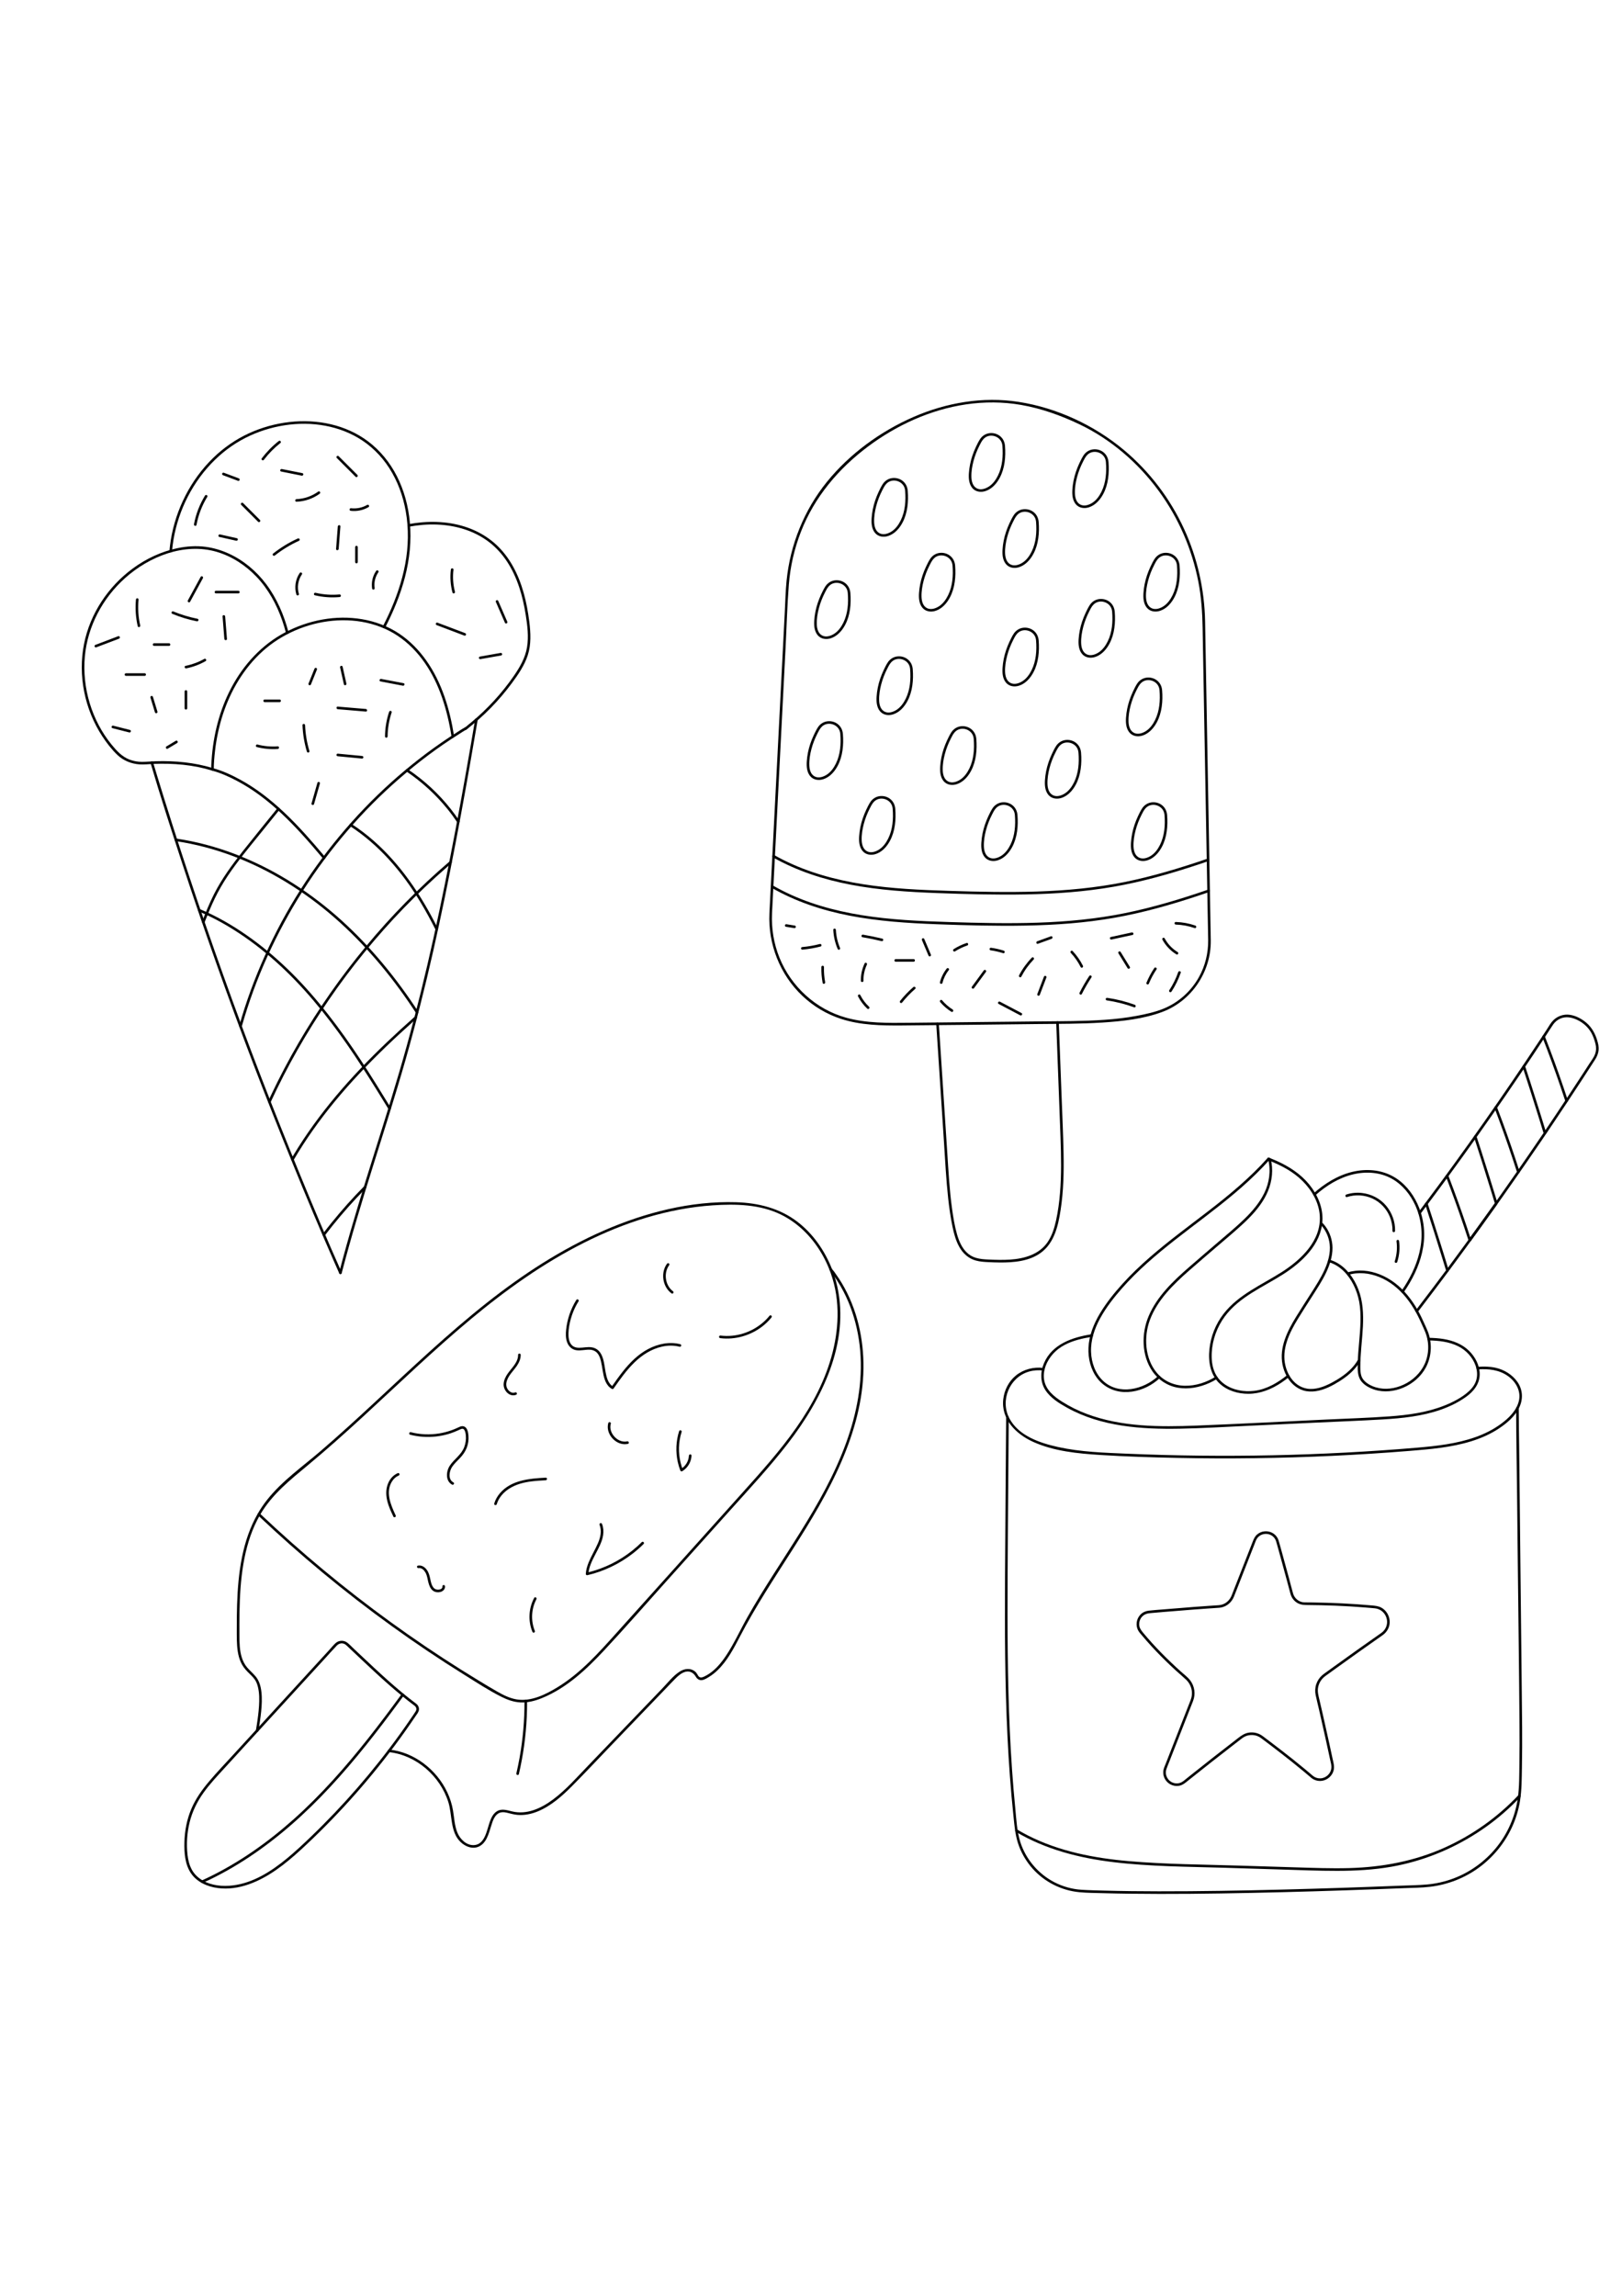 <?xml version="1.0" encoding="utf-8"?>
<!-- Generator: Adobe Illustrator 27.5.0, SVG Export Plug-In . SVG Version: 6.00 Build 0)  -->
<svg xmlns="http://www.w3.org/2000/svg" xmlns:xlink="http://www.w3.org/1999/xlink" viewBox="0 0 5000 5000" width="595" height="842" preserveAspectRatio="xMidYMid meet" data-scaled="true">
<rect style="display:none;fill:#FF931E;" width="5000" height="5000"/>
<g>
	<g>
		<g>
			<g>
				<path d="M2371.824,1776.734c-4.442,94.954,32.505,189.326,101.794,254.742c34.021,32.119,75.029,56.542,119.549,70.963
					c60.015,19.44,124.279,20.545,186.766,20.092c138.907-1.008,277.814-2.911,416.717-4.388
					c66.978-0.712,134.131-0.266,201.004-4.538c61.708-3.942,126.543-10.984,184.883-32.639
					c90.707-33.669,150.774-123.575,149.811-219.947c-0.182-18.257-0.642-36.515-0.968-54.77
					c-0.819-45.983-1.638-91.966-2.458-137.949c-1.129-63.369-2.258-126.739-3.387-190.108
					c-1.235-69.336-2.471-138.672-3.706-208.008c-1.136-63.775-2.272-127.549-3.409-191.324
					c-0.848-47.576-1.695-95.152-2.543-142.727c-0.353-19.789-0.675-39.579-1.058-59.367
					c-1.892-97.844-23.707-194.785-64.462-283.79c-42.969-93.839-106.836-177.989-186.105-244.134
					c-91.529-76.374-206.508-129.831-324.553-148.129c-109.841-17.027-222.303,2.364-323.685,46.507
					c-101.734,44.297-196.826,113.587-266.884,199.989c-70.297,86.696-113.321,193.612-124.397,304.563
					c-3.167,31.719-3.866,63.727-5.482,95.553c-1.728,34.051-3.474,68.101-5.213,102.151c-3.569,69.89-7.138,139.78-10.707,209.67
					c-7.072,138.511-14.142,277.022-21.207,415.534C2378.69,1642.032,2375.257,1709.383,2371.824,1776.734
					c-0.262,5.146,7.739,5.131,8,0c6.93-135.972,13.866-271.944,20.805-407.915c6.939-135.969,13.882-271.937,20.826-407.905
					c3.344-65.487,5.062-131.293,10.169-196.664c4.373-55.969,17.035-111.275,37.43-163.579
					c41.464-106.335,115.544-194.087,206.352-262.078c88.669-66.39,192.817-114.02,302.818-130.217
					c56.193-8.274,113.687-8.03,169.67,1.756c62.198,10.872,122.142,32.362,179.04,59.43
					c97.31,46.292,181.864,119.261,245.365,206.083c60.553,82.791,102.22,178.786,121.776,279.455
					c9.091,46.799,12.253,94.004,13.1,141.54c0.627,35.177,1.254,70.354,1.88,105.531c1,56.101,1.999,112.201,2.999,168.302
					c1.185,66.513,2.37,133.027,3.555,199.54c1.183,66.415,2.366,132.83,3.55,199.245c0.994,55.806,1.989,111.612,2.983,167.418
					c0.618,34.686,1.236,69.372,1.854,104.058c0.109,6.139,0.244,12.277,0.328,18.416c0.554,40.292-9.138,80.134-28.948,115.298
					c-24.038,42.67-62.053,77.016-107.358,95.822c-26.626,11.052-55.568,17.347-83.807,22.652
					c-32.812,6.164-66.03,9.878-99.321,12.202c-65.465,4.569-131.222,4.201-196.81,4.899c-67.313,0.717-134.627,1.425-201.94,2.135
					c-67.949,0.717-135.899,1.442-203.849,2.163c-64.802,0.687-131.017,1.719-194.029-15.703
					c-93.008-25.716-169.398-95.656-205.471-184.891c-17.558-43.433-25.155-90.24-22.968-136.991
					C2380.065,1771.587,2372.064,1771.599,2371.824,1776.734z"/>
			</g>
		</g>
		<g>
			<g>
				<path d="M3255.896,2113.469c2.214,59.084,4.435,118.167,6.655,177.25c2.211,58.837,4.547,117.67,6.593,176.513
					c1.997,57.461,3.202,115.111-1.611,172.471c-2.36,28.129-6.098,56.231-12.151,83.817c-5.194,23.675-12.552,47.429-26.512,67.522
					c-26.005,37.429-71.359,50.09-114.651,53.057c-22.256,1.525-44.594,0.881-66.857-0.16c-13.291-0.621-26.725-1.413-39.521-5.345
					c-10.871-3.341-20.635-9.223-28.675-17.259c-14.976-14.969-23.379-35.342-29.157-55.371
					c-7.31-25.339-11.452-51.74-15.106-77.816c-8.068-57.574-11.086-115.749-14.886-173.717
					c-3.867-58.987-7.718-117.974-11.569-176.961c-3.851-58.988-7.702-117.977-11.566-176.964
					c-0.942-14.379-1.885-28.757-2.829-43.136c-0.335-5.111-8.338-5.149-8,0c3.952,60.202,7.886,120.406,11.817,180.61
					c3.915,59.965,7.828,119.929,11.753,179.894c3.883,59.327,6.817,118.834,13.282,177.952c3.176,29.042,7.32,58.005,13.217,86.628
					c4.485,21.77,10.329,43.737,21.397,63.192c11.188,19.667,28.009,34.958,50.052,41.212c12.904,3.661,26.46,4.458,39.792,5.081
					c11.32,0.53,22.647,0.953,33.98,1.043c43.437,0.343,91.367-3.555,127.517-30.222c41.448-30.575,53.052-83.079,60.53-131.199
					c8.995-57.883,10.278-116.594,9.147-175.061c-1.149-59.408-3.966-118.8-6.196-178.175
					c-2.265-60.302-4.533-120.603-6.795-180.905c-0.55-14.65-1.099-29.301-1.648-43.951
					C3263.704,2108.337,3255.703,2108.312,3255.896,2113.469L3255.896,2113.469z"/>
			</g>
		</g>
	</g>
	<g>
		<g>
			<path d="M2377.98,1697.831c74.375,42.877,156.849,69.997,240.887,86.31c88.547,17.188,178.8,23.073,268.79,26.416
				c91.773,3.409,183.726,5.923,275.563,4.156c90.778-1.747,181.646-8.181,271.153-23.879
				c88.626-15.543,175.371-40.187,260.673-68.553c10.571-3.515,21.121-7.092,31.657-10.708c4.841-1.662,2.762-9.392-2.126-7.714
				c-83.804,28.766-168.778,54.615-255.672,72.31c-88.987,18.122-179.545,26.586-270.231,29.616
				c-91.066,3.044-182.224,0.893-273.266-1.95c-90.199-2.817-180.687-6.851-269.898-21.278
				c-84.949-13.738-168.966-37.132-245.776-76.523c-9.365-4.803-18.598-9.854-27.716-15.11
				C2377.55,1688.348,2373.516,1695.258,2377.98,1697.831L2377.98,1697.831z"/>
		</g>
	</g>
	<g>
		<g>
			<path d="M2382.747,1604.463c74.23,41.927,156.2,68.35,239.712,84.271c87.956,16.768,177.547,22.498,266.884,25.788
				c91.258,3.36,182.69,5.853,274.01,4.092c90.3-1.742,180.687-8.124,269.736-23.652c88.446-15.422,175.02-39.924,260.148-68.188
				c10.598-3.518,21.174-7.099,31.737-10.721c4.842-1.66,2.762-9.391-2.127-7.714c-84.022,28.812-169.238,54.646-256.381,72.23
				c-88.646,17.887-178.845,26.199-269.153,29.165c-90.145,2.961-180.377,0.849-270.498-1.952
				c-89.11-2.769-178.493-6.68-266.676-20.583c-84.766-13.364-168.662-36.157-245.577-74.805
				c-9.383-4.714-18.636-9.674-27.778-14.838C2382.296,1595.019,2378.259,1601.928,2382.747,1604.463L2382.747,1604.463z"/>
		</g>
	</g>
	<g>
		<g>
			<path d="M2790.22,474.741c2.416,30.591,0.21,63.047-13.501,90.996c-6.48,13.21-15.424,25.98-27.888,34.144
				c-10.601,6.944-25.328,12.072-37.432,5.801c-12.642-6.549-16.305-21.403-16.766-34.569c-0.581-16.594,2.26-33.539,6.446-49.543
				c4.358-16.663,10.684-32.746,18.518-48.074c5.593-10.943,11.119-22.558,22.97-27.653c17.678-7.6,40.23,1.638,46.104,20.603
				C2789.511,469.163,2789.99,471.912,2790.22,474.741c0.415,5.096,8.418,5.14,8,0c-1.018-12.512-6.483-23.609-16.643-31.177
				c-9.063-6.751-20.772-9.458-31.903-7.891c-11.843,1.667-22.204,8.635-28.629,18.667c-4.901,7.653-8.978,16.002-12.801,24.234
				c-3.964,8.536-7.504,17.281-10.5,26.204c-5.933,17.671-9.68,36.088-10.873,54.699c-0.985,15.376,0.181,32.409,10.313,44.835
				c10.103,12.39,26.911,14.475,41.371,9.507c15.588-5.355,27.708-16.577,36.889-29.982c19.13-27.929,24.536-63.235,23.488-96.445
				c-0.133-4.222-0.379-8.439-0.712-12.651C2797.817,469.642,2789.814,469.599,2790.22,474.741z"/>
		</g>
	</g>
	<g>
		<g>
			<path d="M2936.289,705.376c2.416,30.591,0.21,63.047-13.501,90.996c-6.48,13.21-15.424,25.98-27.888,34.145
				c-10.601,6.943-25.328,12.072-37.432,5.801c-12.642-6.549-16.305-21.402-16.766-34.569c-0.581-16.594,2.26-33.539,6.446-49.543
				c4.358-16.663,10.684-32.746,18.518-48.074c5.593-10.943,11.119-22.558,22.97-27.653c17.678-7.6,40.23,1.638,46.104,20.603
				C2935.58,699.798,2936.058,702.547,2936.289,705.376c0.415,5.096,8.418,5.14,8,0c-1.019-12.512-6.483-23.609-16.643-31.177
				c-9.063-6.751-20.772-9.458-31.903-7.892c-11.843,1.667-22.204,8.635-28.629,18.667c-4.901,7.653-8.978,16.002-12.801,24.234
				c-3.964,8.536-7.504,17.281-10.5,26.204c-5.933,17.671-9.68,36.088-10.873,54.699c-0.985,15.376,0.181,32.409,10.313,44.836
				c10.102,12.39,26.91,14.475,41.371,9.507c15.588-5.355,27.708-16.577,36.889-29.982c19.13-27.93,24.537-63.235,23.488-96.445
				c-0.133-4.222-0.379-8.439-0.712-12.651C2943.886,700.277,2935.883,700.234,2936.289,705.376z"/>
		</g>
	</g>
	<g>
		<g>
			<path d="M2613.399,789.942c2.416,30.591,0.21,63.047-13.501,90.996c-6.48,13.21-15.424,25.98-27.888,34.145
				c-10.601,6.943-25.328,12.072-37.432,5.801c-12.642-6.549-16.305-21.403-16.766-34.569c-0.581-16.594,2.26-33.539,6.446-49.543
				c4.358-16.663,10.684-32.746,18.518-48.074c5.592-10.943,11.119-22.558,22.97-27.653c17.678-7.6,40.23,1.638,46.104,20.603
				C2612.691,784.364,2613.169,787.113,2613.399,789.942c0.415,5.096,8.418,5.14,8,0c-1.018-12.512-6.483-23.609-16.643-31.177
				c-9.063-6.751-20.772-9.458-31.903-7.891c-11.843,1.667-22.204,8.635-28.629,18.667c-4.901,7.653-8.978,16.002-12.801,24.234
				c-3.964,8.536-7.504,17.281-10.5,26.204c-5.933,17.671-9.68,36.088-10.873,54.699c-0.986,15.376,0.18,32.409,10.313,44.836
				c10.102,12.39,26.91,14.475,41.371,9.507c15.588-5.355,27.708-16.577,36.889-29.982c19.13-27.93,24.537-63.235,23.488-96.445
				c-0.133-4.222-0.379-8.439-0.712-12.651C2620.997,784.844,2612.993,784.8,2613.399,789.942z"/>
		</g>
	</g>
	<g>
		<g>
			<path d="M3090.045,336.359c2.416,30.591,0.21,63.047-13.501,90.996c-6.48,13.21-15.424,25.98-27.888,34.144
				c-10.601,6.944-25.328,12.072-37.432,5.801c-12.642-6.549-16.305-21.402-16.766-34.569c-0.581-16.594,2.26-33.539,6.446-49.543
				c4.358-16.663,10.684-32.746,18.518-48.074c5.593-10.943,11.119-22.558,22.97-27.653c17.678-7.6,40.23,1.638,46.104,20.603
				C3089.337,330.781,3089.815,333.531,3090.045,336.359c0.415,5.096,8.418,5.14,8,0c-1.018-12.512-6.483-23.609-16.643-31.177
				c-9.063-6.751-20.772-9.458-31.903-7.891c-11.843,1.667-22.204,8.635-28.629,18.667c-4.901,7.653-8.979,16.002-12.801,24.234
				c-3.964,8.536-7.504,17.281-10.5,26.204c-5.933,17.672-9.68,36.088-10.873,54.699c-0.985,15.376,0.181,32.409,10.313,44.835
				c10.103,12.39,26.911,14.475,41.371,9.508c15.588-5.355,27.708-16.577,36.889-29.982c19.13-27.93,24.536-63.235,23.488-96.445
				c-0.133-4.222-0.379-8.439-0.712-12.651C3097.643,331.261,3089.639,331.218,3090.045,336.359z"/>
		</g>
	</g>
	<g>
		<g>
			<path d="M3193.831,570.839c2.416,30.591,0.21,63.047-13.501,90.997c-6.48,13.21-15.424,25.98-27.888,34.144
				c-10.601,6.944-25.328,12.072-37.432,5.801c-12.642-6.549-16.305-21.403-16.766-34.569c-0.581-16.594,2.26-33.539,6.446-49.543
				c4.358-16.663,10.685-32.746,18.518-48.074c5.592-10.943,11.119-22.558,22.97-27.653c17.678-7.6,40.23,1.638,46.104,20.603
				C3193.123,565.26,3193.601,568.01,3193.831,570.839c0.415,5.096,8.418,5.14,8,0c-1.018-12.512-6.483-23.609-16.643-31.177
				c-9.063-6.751-20.772-9.458-31.903-7.891c-11.843,1.667-22.204,8.635-28.629,18.667c-4.901,7.653-8.978,16.002-12.801,24.234
				c-3.964,8.536-7.504,17.281-10.5,26.204c-5.933,17.672-9.68,36.088-10.873,54.699c-0.986,15.376,0.181,32.409,10.313,44.835
				c10.102,12.39,26.91,14.475,41.371,9.508c15.588-5.355,27.708-16.577,36.889-29.982c19.13-27.929,24.537-63.235,23.488-96.445
				c-0.133-4.222-0.379-8.44-0.712-12.651C3201.428,565.74,3193.425,565.697,3193.831,570.839z"/>
		</g>
	</g>
	<g>
		<g>
			<path d="M3628.194,705.376c2.416,30.591,0.21,63.047-13.501,90.996c-6.48,13.21-15.424,25.98-27.888,34.145
				c-10.601,6.943-25.328,12.072-37.432,5.801c-12.642-6.549-16.305-21.402-16.766-34.569c-0.581-16.594,2.26-33.539,6.446-49.543
				c4.358-16.663,10.684-32.746,18.518-48.074c5.592-10.943,11.119-22.558,22.97-27.653c17.678-7.6,40.23,1.638,46.104,20.603
				C3627.486,699.798,3627.964,702.547,3628.194,705.376c0.415,5.096,8.418,5.14,8,0c-1.019-12.512-6.483-23.609-16.643-31.177
				c-9.063-6.751-20.772-9.458-31.903-7.892c-11.843,1.667-22.204,8.635-28.629,18.667c-4.901,7.653-8.978,16.002-12.801,24.234
				c-3.964,8.536-7.504,17.281-10.5,26.204c-5.933,17.671-9.68,36.088-10.873,54.699c-0.986,15.376,0.18,32.409,10.313,44.836
				c10.102,12.39,26.91,14.475,41.371,9.507c15.588-5.355,27.708-16.577,36.889-29.982c19.13-27.93,24.537-63.235,23.488-96.445
				c-0.133-4.222-0.379-8.439-0.712-12.651C3635.791,700.277,3627.788,700.234,3628.194,705.376z"/>
		</g>
	</g>
	<g>
		<g>
			<path d="M3574.379,1089.767c2.416,30.591,0.21,63.047-13.501,90.997c-6.48,13.21-15.424,25.98-27.888,34.144
				c-10.601,6.943-25.328,12.072-37.432,5.801c-12.642-6.549-16.305-21.403-16.766-34.569c-0.581-16.594,2.26-33.539,6.446-49.543
				c4.358-16.663,10.685-32.746,18.518-48.074c5.593-10.943,11.119-22.558,22.97-27.653c17.678-7.6,40.23,1.638,46.104,20.603
				C3573.671,1084.189,3574.149,1086.939,3574.379,1089.767c0.415,5.096,8.418,5.14,8,0c-1.018-12.512-6.483-23.609-16.643-31.177
				c-9.063-6.751-20.772-9.458-31.903-7.891c-11.843,1.667-22.204,8.635-28.629,18.667c-4.901,7.653-8.979,16.002-12.801,24.234
				c-3.964,8.536-7.504,17.281-10.5,26.203c-5.933,17.672-9.68,36.088-10.873,54.699c-0.985,15.376,0.181,32.409,10.313,44.835
				c10.102,12.39,26.91,14.475,41.371,9.508c15.588-5.355,27.708-16.577,36.888-29.982c19.13-27.93,24.537-63.235,23.488-96.445
				c-0.133-4.222-0.379-8.439-0.712-12.651C3581.977,1084.669,3573.973,1084.626,3574.379,1089.767z"/>
		</g>
	</g>
	<g>
		<g>
			<path d="M3409.091,386.331c2.416,30.591,0.21,63.047-13.501,90.996c-6.48,13.21-15.424,25.98-27.888,34.144
				c-10.601,6.944-25.328,12.072-37.432,5.801c-12.642-6.549-16.305-21.403-16.766-34.569c-0.581-16.594,2.26-33.539,6.446-49.543
				c4.358-16.663,10.684-32.746,18.518-48.074c5.593-10.943,11.119-22.558,22.97-27.653c17.678-7.6,40.23,1.638,46.104,20.603
				C3408.382,380.752,3408.86,383.502,3409.091,386.331c0.415,5.096,8.418,5.14,8,0c-1.018-12.512-6.483-23.609-16.643-31.177
				c-9.063-6.751-20.772-9.458-31.904-7.891c-11.843,1.667-22.204,8.635-28.629,18.667c-4.901,7.653-8.979,16.002-12.801,24.234
				c-3.964,8.536-7.504,17.281-10.5,26.203c-5.933,17.672-9.68,36.088-10.873,54.699c-0.985,15.376,0.181,32.409,10.313,44.835
				c10.103,12.39,26.911,14.475,41.371,9.508c15.588-5.355,27.708-16.577,36.889-29.982c19.13-27.93,24.536-63.235,23.488-96.445
				c-0.133-4.222-0.379-8.439-0.712-12.651C3416.688,381.232,3408.685,381.189,3409.091,386.331z"/>
		</g>
	</g>
	<g>
		<g>
			<path d="M2590.336,1224.305c2.416,30.591,0.21,63.047-13.501,90.997c-6.48,13.21-15.424,25.98-27.888,34.144
				c-10.601,6.944-25.328,12.072-37.432,5.801c-12.642-6.549-16.305-21.403-16.766-34.569c-0.581-16.594,2.26-33.539,6.446-49.543
				c4.358-16.663,10.684-32.746,18.518-48.074c5.592-10.943,11.119-22.558,22.97-27.653c17.678-7.6,40.23,1.638,46.104,20.603
				C2589.628,1218.727,2590.106,1221.476,2590.336,1224.305c0.415,5.096,8.418,5.14,8,0c-1.018-12.512-6.483-23.609-16.643-31.177
				c-9.063-6.751-20.772-9.458-31.904-7.891c-11.843,1.667-22.204,8.635-28.629,18.667c-4.901,7.653-8.978,16.002-12.801,24.234
				c-3.964,8.536-7.504,17.281-10.5,26.204c-5.933,17.672-9.68,36.088-10.873,54.699c-0.986,15.376,0.18,32.409,10.313,44.835
				c10.103,12.39,26.911,14.475,41.371,9.507c15.588-5.355,27.708-16.577,36.889-29.982c19.13-27.93,24.536-63.235,23.488-96.445
				c-0.133-4.222-0.379-8.439-0.712-12.651C2597.933,1219.206,2589.93,1219.163,2590.336,1224.305z"/>
		</g>
	</g>
	<g>
		<g>
			<path d="M2751.781,1454.94c2.416,30.591,0.21,63.047-13.501,90.996c-6.48,13.21-15.424,25.98-27.888,34.144
				c-10.601,6.944-25.328,12.072-37.432,5.801c-12.642-6.549-16.305-21.402-16.766-34.569c-0.582-16.594,2.26-33.539,6.446-49.543
				c4.358-16.663,10.684-32.746,18.518-48.074c5.593-10.943,11.119-22.558,22.97-27.653c17.678-7.6,40.23,1.638,46.104,20.603
				C2751.072,1449.362,2751.55,1452.111,2751.781,1454.94c0.415,5.096,8.418,5.14,8,0c-1.018-12.512-6.483-23.609-16.643-31.177
				c-9.063-6.751-20.772-9.458-31.903-7.891c-11.844,1.667-22.204,8.635-28.629,18.667c-4.901,7.653-8.978,16.002-12.801,24.234
				c-3.964,8.536-7.504,17.281-10.5,26.204c-5.933,17.672-9.68,36.088-10.873,54.699c-0.986,15.376,0.18,32.409,10.313,44.835
				c10.102,12.39,26.91,14.475,41.371,9.507c15.588-5.355,27.708-16.577,36.889-29.982c19.13-27.929,24.537-63.235,23.488-96.445
				c-0.133-4.222-0.379-8.439-0.712-12.651C2759.378,1449.841,2751.375,1449.798,2751.781,1454.94z"/>
		</g>
	</g>
	<g>
		<g>
			<path d="M2805.595,1024.421c2.416,30.591,0.21,63.047-13.501,90.996c-6.48,13.21-15.424,25.98-27.888,34.144
				c-10.601,6.943-25.328,12.072-37.432,5.801c-12.642-6.549-16.305-21.402-16.766-34.569c-0.581-16.594,2.26-33.539,6.446-49.543
				c4.358-16.663,10.684-32.746,18.518-48.074c5.593-10.943,11.119-22.558,22.97-27.653c17.678-7.6,40.23,1.638,46.104,20.603
				C2804.887,1018.843,2805.365,1021.592,2805.595,1024.421c0.415,5.096,8.418,5.14,8,0c-1.018-12.512-6.483-23.609-16.643-31.177
				c-9.063-6.751-20.772-9.458-31.903-7.891c-11.843,1.667-22.204,8.635-28.629,18.667c-4.901,7.653-8.979,16.002-12.801,24.234
				c-3.964,8.536-7.504,17.281-10.5,26.204c-5.933,17.672-9.68,36.088-10.873,54.699c-0.985,15.376,0.181,32.409,10.313,44.835
				c10.102,12.39,26.911,14.475,41.371,9.507c15.588-5.355,27.708-16.577,36.889-29.982c19.13-27.929,24.536-63.235,23.488-96.445
				c-0.133-4.222-0.379-8.44-0.712-12.651C2813.193,1019.323,2805.189,1019.279,2805.595,1024.421z"/>
		</g>
	</g>
	<g>
		<g>
			<path d="M3001.635,1239.68c2.416,30.591,0.21,63.047-13.501,90.996c-6.48,13.21-15.424,25.98-27.888,34.144
				c-10.601,6.943-25.328,12.072-37.432,5.801c-12.642-6.549-16.305-21.402-16.766-34.569c-0.581-16.594,2.26-33.539,6.446-49.543
				c4.358-16.663,10.684-32.746,18.518-48.074c5.593-10.943,11.119-22.558,22.97-27.653c17.678-7.6,40.23,1.638,46.104,20.603
				C3000.927,1234.102,3001.405,1236.851,3001.635,1239.68c0.415,5.096,8.418,5.14,8,0c-1.018-12.512-6.483-23.609-16.643-31.177
				c-9.063-6.751-20.772-9.458-31.903-7.891c-11.843,1.667-22.204,8.635-28.629,18.667c-4.901,7.653-8.979,16.002-12.801,24.234
				c-3.964,8.536-7.504,17.281-10.5,26.204c-5.933,17.672-9.68,36.088-10.873,54.699c-0.985,15.376,0.181,32.409,10.313,44.835
				c10.103,12.39,26.911,14.475,41.371,9.507c15.588-5.355,27.708-16.577,36.889-29.982c19.13-27.929,24.536-63.235,23.488-96.445
				c-0.133-4.222-0.379-8.44-0.712-12.651C3009.233,1234.582,3001.229,1234.539,3001.635,1239.68z"/>
		</g>
	</g>
	<g>
		<g>
			<path d="M3589.755,1474.159c2.416,30.591,0.21,63.047-13.501,90.996c-6.48,13.21-15.424,25.98-27.888,34.144
				c-10.601,6.944-25.328,12.072-37.432,5.801c-12.642-6.549-16.305-21.402-16.766-34.569c-0.581-16.594,2.26-33.539,6.446-49.543
				c4.358-16.663,10.685-32.746,18.518-48.074c5.593-10.943,11.119-22.558,22.97-27.653c17.678-7.6,40.23,1.638,46.104,20.603
				C3589.046,1468.581,3589.525,1471.331,3589.755,1474.159c0.415,5.096,8.418,5.14,8,0c-1.019-12.512-6.483-23.609-16.643-31.177
				c-9.063-6.751-20.772-9.458-31.903-7.891c-11.843,1.667-22.204,8.635-28.629,18.667c-4.901,7.653-8.978,16.002-12.801,24.234
				c-3.964,8.536-7.504,17.281-10.5,26.204c-5.933,17.672-9.68,36.088-10.873,54.699c-0.986,15.376,0.18,32.409,10.313,44.835
				c10.102,12.39,26.91,14.475,41.371,9.507c15.588-5.355,27.708-16.577,36.889-29.982c19.13-27.929,24.537-63.235,23.488-96.445
				c-0.133-4.222-0.379-8.44-0.712-12.651C3597.352,1469.061,3589.349,1469.018,3589.755,1474.159z"/>
		</g>
	</g>
	<g>
		<g>
			<path d="M3324.524,1281.963c2.416,30.591,0.21,63.047-13.501,90.997c-6.48,13.21-15.424,25.98-27.888,34.144
				c-10.601,6.944-25.328,12.072-37.432,5.801c-12.642-6.549-16.305-21.403-16.766-34.569c-0.581-16.594,2.26-33.539,6.446-49.543
				c4.358-16.663,10.684-32.746,18.518-48.074c5.593-10.943,11.119-22.558,22.97-27.653c17.678-7.6,40.23,1.638,46.104,20.603
				C3323.816,1276.385,3324.294,1279.135,3324.524,1281.963c0.415,5.096,8.418,5.14,8,0c-1.018-12.512-6.483-23.609-16.643-31.177
				c-9.063-6.751-20.772-9.458-31.903-7.891c-11.843,1.667-22.204,8.635-28.629,18.667c-4.901,7.653-8.979,16.002-12.801,24.234
				c-3.964,8.536-7.504,17.281-10.5,26.204c-5.933,17.672-9.68,36.088-10.873,54.699c-0.985,15.376,0.181,32.409,10.313,44.835
				c10.103,12.39,26.911,14.475,41.371,9.507c15.588-5.355,27.708-16.577,36.889-29.982c19.13-27.929,24.536-63.235,23.488-96.445
				c-0.133-4.222-0.379-8.44-0.712-12.651C3332.122,1276.865,3324.118,1276.822,3324.524,1281.963z"/>
		</g>
	</g>
	<g>
		<g>
			<path d="M3128.485,1474.159c2.416,30.591,0.21,63.047-13.501,90.996c-6.48,13.21-15.424,25.98-27.888,34.144
				c-10.601,6.944-25.328,12.072-37.432,5.801c-12.642-6.549-16.305-21.402-16.766-34.569c-0.581-16.594,2.26-33.539,6.446-49.543
				c4.358-16.663,10.684-32.746,18.518-48.074c5.593-10.943,11.119-22.558,22.97-27.653c17.678-7.6,40.23,1.638,46.104,20.603
				C3127.776,1468.581,3128.254,1471.331,3128.485,1474.159c0.415,5.096,8.418,5.14,8,0c-1.018-12.512-6.483-23.609-16.643-31.177
				c-9.063-6.751-20.772-9.458-31.903-7.891c-11.843,1.667-22.204,8.635-28.629,18.667c-4.901,7.653-8.979,16.002-12.801,24.234
				c-3.964,8.536-7.504,17.281-10.5,26.204c-5.933,17.672-9.68,36.088-10.873,54.699c-0.985,15.376,0.181,32.409,10.313,44.835
				c10.103,12.39,26.911,14.475,41.371,9.507c15.589-5.355,27.708-16.577,36.889-29.982c19.13-27.929,24.536-63.235,23.488-96.445
				c-0.133-4.222-0.379-8.44-0.712-12.651C3136.082,1469.061,3128.079,1469.018,3128.485,1474.159z"/>
		</g>
	</g>
	<g>
		<g>
			<path d="M3193.831,936.011c2.416,30.591,0.21,63.047-13.501,90.996c-6.48,13.21-15.424,25.98-27.888,34.144
				c-10.601,6.944-25.328,12.072-37.432,5.801c-12.642-6.549-16.305-21.402-16.766-34.569c-0.581-16.594,2.26-33.539,6.446-49.543
				c4.358-16.663,10.685-32.746,18.518-48.074c5.592-10.943,11.119-22.558,22.97-27.653c17.678-7.6,40.23,1.638,46.104,20.603
				C3193.123,930.433,3193.601,933.182,3193.831,936.011c0.415,5.096,8.418,5.14,8,0c-1.018-12.512-6.483-23.609-16.643-31.177
				c-9.063-6.751-20.772-9.458-31.903-7.891c-11.843,1.667-22.204,8.635-28.629,18.667c-4.901,7.653-8.978,16.002-12.801,24.234
				c-3.964,8.536-7.504,17.281-10.5,26.204c-5.933,17.671-9.68,36.088-10.873,54.699c-0.986,15.376,0.181,32.409,10.313,44.835
				c10.102,12.39,26.91,14.475,41.371,9.507c15.588-5.355,27.708-16.577,36.889-29.982c19.13-27.93,24.537-63.235,23.488-96.445
				c-0.133-4.222-0.379-8.439-0.712-12.651C3201.428,930.912,3193.425,930.869,3193.831,936.011z"/>
		</g>
	</g>
	<g>
		<g>
			<path d="M3428.31,847.601c2.416,30.591,0.21,63.047-13.501,90.996c-6.48,13.21-15.424,25.98-27.888,34.144
				c-10.601,6.944-25.328,12.072-37.432,5.801c-12.642-6.549-16.305-21.403-16.766-34.569c-0.581-16.594,2.26-33.539,6.446-49.543
				c4.358-16.663,10.685-32.746,18.518-48.074c5.592-10.943,11.119-22.558,22.97-27.653c17.678-7.6,40.23,1.638,46.104,20.603
				C3427.602,842.023,3428.08,844.772,3428.31,847.601c0.415,5.096,8.418,5.14,8,0c-1.018-12.512-6.483-23.609-16.643-31.177
				c-9.063-6.751-20.772-9.458-31.903-7.891c-11.843,1.667-22.204,8.635-28.629,18.667c-4.901,7.653-8.978,16.002-12.801,24.234
				c-3.964,8.536-7.504,17.281-10.5,26.203c-5.933,17.672-9.68,36.088-10.873,54.699c-0.986,15.376,0.181,32.409,10.313,44.835
				c10.102,12.39,26.91,14.475,41.371,9.508c15.588-5.355,27.707-16.577,36.888-29.982c19.13-27.93,24.537-63.235,23.488-96.445
				c-0.133-4.222-0.379-8.439-0.712-12.651C3435.908,842.502,3427.904,842.459,3428.31,847.601z"/>
		</g>
	</g>
	<g>
		<g>
			<path d="M3583.286,1858.194c10.066,18.538,24.996,34.177,42.988,45.177c4.404,2.693,8.428-4.223,4.038-6.908
				c-16.867-10.312-30.688-24.94-40.118-42.307C3587.737,1849.63,3580.827,1853.664,3583.286,1858.194L3583.286,1858.194z"/>
		</g>
	</g>
	<g>
		<g>
			<path d="M3558.138,1945.729c-9.602,14.281-17.615,29.49-24.139,45.409c-0.82,2,0.889,4.397,2.794,4.92
				c2.293,0.63,4.098-0.786,4.92-2.794c6.252-15.255,14.137-29.82,23.333-43.498
				C3567.926,1945.482,3560.999,1941.474,3558.138,1945.729L3558.138,1945.729z"/>
		</g>
	</g>
	<g>
		<g>
			<path d="M3447.642,1900.155c9.405,15.265,18.811,30.53,28.216,45.795c2.696,4.375,9.619,0.362,6.908-4.038
				c-9.405-15.265-18.811-30.53-28.216-45.794C3451.854,1891.741,3444.931,1895.755,3447.642,1900.155L3447.642,1900.155z"/>
		</g>
	</g>
	<g>
		<g>
			<path d="M3357.702,1970.167c-10.917,16.564-20.863,33.745-29.789,51.461c-2.311,4.586,4.588,8.641,6.908,4.038
				c8.927-17.717,18.872-34.897,29.789-51.461C3367.451,1969.893,3360.527,1965.881,3357.702,1970.167L3357.702,1970.167z"/>
		</g>
	</g>
	<g>
		<g>
			<path d="M3300.887,1898.922c12.212,13.036,22.415,27.744,30.435,43.703c2.312,4.601,9.216,0.555,6.908-4.038
				c-8.315-16.546-19.026-31.81-31.686-45.322C3303.016,1889.5,3297.368,1895.166,3300.887,1898.922L3300.887,1898.922z"/>
		</g>
	</g>
	<g>
		<g>
			<path d="M3180.694,1913.644c-15.644,16.118-28.929,34.468-39.299,54.394c-2.374,4.561,4.528,8.611,6.908,4.038
				c10.072-19.355,22.851-37.118,38.048-52.775C3189.939,1915.604,3184.288,1909.941,3180.694,1913.644L3180.694,1913.644z"/>
		</g>
	</g>
	<g>
		<g>
			<path d="M3053.388,1890.905c13.199,1.79,26.19,4.762,38.854,8.889c4.906,1.599,7.009-6.123,2.127-7.714
				c-12.665-4.127-25.656-7.099-38.854-8.889c-2.138-0.29-4.294,0.515-4.92,2.794
				C3050.082,1887.849,3051.233,1890.613,3053.388,1890.905L3053.388,1890.905z"/>
		</g>
	</g>
	<g>
		<g>
			<path d="M3032.462,1953.221c-12.208,16.673-24.416,33.347-36.625,50.02c-1.277,1.744-0.294,4.461,1.435,5.473
				c2.028,1.186,4.193,0.313,5.473-1.435c12.208-16.673,24.416-33.347,36.625-50.02c1.277-1.744,0.294-4.462-1.435-5.473
				C3035.907,1950.6,3033.742,1951.472,3032.462,1953.221L3032.462,1953.221z"/>
		</g>
	</g>
	<g>
		<g>
			<path d="M2898.278,2050.558c9.866,11.608,21.485,21.62,34.359,29.761c4.364,2.76,8.383-4.16,4.038-6.908
				c-12.321-7.792-23.301-17.404-32.74-28.511C2900.596,2040.973,2894.96,2046.655,2898.278,2050.558L2898.278,2050.558z"/>
		</g>
	</g>
	<g>
		<g>
			<path d="M2815.519,2004.212c-14.807,12.863-28.402,27.048-40.624,42.387c-1.345,1.688-1.649,4.008,0,5.657
				c1.395,1.395,4.303,1.698,5.657,0c12.222-15.339,25.818-29.525,40.625-42.387
				C2825.07,2006.486,2819.391,2000.848,2815.519,2004.212L2815.519,2004.212z"/>
		</g>
	</g>
	<g>
		<g>
			<path d="M2645.071,2032.975c7.158,14.097,16.781,26.89,28.319,37.698c3.755,3.518,9.424-2.128,5.657-5.657
				c-11.088-10.386-20.19-22.534-27.068-36.08C2649.647,2024.346,2642.743,2028.39,2645.071,2032.975L2645.071,2032.975z"/>
		</g>
	</g>
	<g>
		<g>
			<path d="M2531.928,1942.386c-0.387,16.438,0.989,32.854,3.994,49.017c0.94,5.055,8.651,2.914,7.714-2.127
				c-2.875-15.465-4.078-31.167-3.708-46.891C2540.05,1937.236,2532.049,1937.238,2531.928,1942.386L2531.928,1942.386z"/>
		</g>
	</g>
	<g>
		<g>
			<path d="M2473.228,1888.907c18.994-1.685,37.824-4.901,56.282-9.694c4.979-1.293,2.868-9.011-2.127-7.714
				c-17.77,4.614-35.868,7.785-54.155,9.408c-2.152,0.191-4,1.702-4,4C2469.228,1886.923,2471.064,1889.099,2473.228,1888.907
				L2473.228,1888.907z"/>
		</g>
	</g>
	<g>
		<g>
			<path d="M2422.471,1818.317c8.585,1.383,17.171,2.767,25.757,4.15c2.13,0.343,4.304-0.551,4.92-2.794
				c0.524-1.907-0.648-4.575-2.794-4.921c-8.586-1.383-17.171-2.767-25.757-4.15c-2.13-0.343-4.304,0.551-4.921,2.794
				C2419.154,1815.303,2420.326,1817.972,2422.471,1818.317L2422.471,1818.317z"/>
		</g>
	</g>
	<g>
		<g>
			<path d="M2568.717,1828c0.994,20.444,5.646,40.377,13.643,59.204c0.845,1.989,3.777,2.427,5.473,1.435
				c2.058-1.204,2.283-3.476,1.435-5.473c-7.414-17.453-11.63-36.238-12.551-55.166
				C2576.468,1822.875,2568.466,1822.845,2568.717,1828L2568.717,1828z"/>
		</g>
	</g>
	<g>
		<g>
			<path d="M2658.504,1850.531c19.879,3.327,39.627,7.385,59.208,12.165c5,1.221,7.134-6.492,2.127-7.714
				c-19.581-4.78-39.329-8.838-59.208-12.165c-2.128-0.356-4.307,0.56-4.92,2.794
				C2655.183,1847.527,2656.361,1850.172,2658.504,1850.531L2658.504,1850.531z"/>
		</g>
	</g>
	<g>
		<g>
			<path d="M2665.384,1931.146c-7.959,16.773-12.032,35.102-11.704,53.68c0.091,5.142,8.091,5.159,8,0
				c-0.302-17.121,3.264-34.158,10.611-49.642C2674.487,1930.557,2667.592,1926.492,2665.384,1931.146L2665.384,1931.146z"/>
		</g>
	</g>
	<g>
		<g>
			<path d="M2761.085,1926.091c18.451,0,36.902,0,55.352,0c5.148,0,5.156-8,0-8c-18.451,0-36.902,0-55.352,0
				C2755.938,1918.091,2755.929,1926.091,2761.085,1926.091L2761.085,1926.091z"/>
		</g>
	</g>
	<g>
		<g>
			<path d="M2842.087,1859.709c6.775,15.987,13.55,31.973,20.325,47.96c0.843,1.99,3.778,2.426,5.473,1.435
				c2.06-1.205,2.281-3.475,1.435-5.473c-6.775-15.987-13.55-31.973-20.324-47.96c-0.843-1.99-3.779-2.426-5.473-1.435
				C2841.463,1855.441,2841.241,1857.712,2842.087,1859.709L2842.087,1859.709z"/>
		</g>
	</g>
	<g>
		<g>
			<path d="M2918.682,1946.861c-9.99,12.523-17.268,26.891-21.184,42.446c-1.257,4.994,6.456,7.124,7.714,2.127
				c3.562-14.148,10.016-27.495,19.127-38.916c1.346-1.687,1.648-4.009,0-5.657
				C2922.943,1945.465,2920.036,1945.163,2918.682,1946.861L2918.682,1946.861z"/>
		</g>
	</g>
	<g>
		<g>
			<path d="M2943.922,1894.179c11.851-7.505,24.493-13.578,37.791-18.047c4.855-1.632,2.773-9.361-2.127-7.714
				c-13.936,4.684-27.281,10.987-39.702,18.854C2935.546,1890.018,2939.555,1896.944,2943.922,1894.179L2943.922,1894.179z"/>
		</g>
	</g>
	<g>
		<g>
			<path d="M3199.507,1870.801c14.074-5.116,28.149-10.233,42.223-15.35c4.801-1.745,2.728-9.479-2.127-7.714
				c-14.074,5.117-28.148,10.233-42.223,15.35C3192.58,1864.832,3194.653,1872.566,3199.507,1870.801L3199.507,1870.801z"/>
		</g>
	</g>
	<g>
		<g>
			<path d="M3217.953,1972.483c-6.783,17.829-13.566,35.658-20.35,53.487c-0.769,2.02,0.851,4.387,2.794,4.921
				c2.251,0.618,4.149-0.767,4.92-2.794c6.783-17.829,13.566-35.658,20.35-53.487c0.769-2.02-0.851-4.387-2.794-4.92
				C3220.623,1969.07,3218.724,1970.456,3217.953,1972.483L3217.953,1972.483z"/>
		</g>
	</g>
	<g>
		<g>
			<path d="M3078.438,2056.219c22.147,11.673,44.295,23.346,66.443,35.019c4.551,2.399,8.599-4.504,4.038-6.908
				c-22.147-11.673-44.295-23.346-66.443-35.019C3077.924,2046.912,3073.876,2053.815,3078.438,2056.219L3078.438,2056.219z"/>
		</g>
	</g>
	<g>
		<g>
			<path d="M3426.372,1857.653c21.578-4.678,43.157-9.356,64.735-14.035c5.029-1.09,2.901-8.804-2.127-7.714
				c-21.578,4.678-43.157,9.356-64.735,14.035C3419.216,1851.029,3421.344,1858.743,3426.372,1857.653L3426.372,1857.653z"/>
		</g>
	</g>
	<g>
		<g>
			<path d="M3624.585,1811.619c19.808,0.63,39.334,4.286,58.061,10.764c4.876,1.687,6.971-6.038,2.127-7.714
				c-19.372-6.701-39.702-10.398-60.188-11.05C3619.436,1803.455,3619.441,1811.455,3624.585,1811.619L3624.585,1811.619z"/>
		</g>
	</g>
	<g>
		<g>
			<path d="M3632.035,1958.012c-6.862,19.767-16.174,38.575-27.631,56.081c-2.828,4.32,4.096,8.333,6.908,4.038
				c11.832-18.079,21.352-37.583,28.437-57.992C3641.441,1955.265,3633.716,1953.17,3632.035,1958.012L3632.035,1958.012z"/>
		</g>
	</g>
	<g>
		<g>
			<path d="M3411.432,2045.208c28.865,4.188,57.238,11.345,84.636,21.35c4.844,1.769,6.932-5.96,2.127-7.714
				c-27.398-10.004-55.771-17.162-84.636-21.35c-2.135-0.31-4.298,0.528-4.921,2.794
				C3408.121,2042.168,3409.281,2044.896,3411.432,2045.208L3411.432,2045.208z"/>
		</g>
	</g>
</g>
<g>
	<g>
		<g>
			<g>
				<path d="M3569.921,3203.154c-44.292,41.755-121.711,60.195-169.935,14.325c-23.943-22.775-35.468-55.865-36.692-88.387
					c-1.379-36.639,10.633-72.2,28.041-104.019c18.087-33.061,41.592-63.194,66.375-91.468
					c24.646-28.119,51.354-54.375,79.197-79.313c55.929-50.093,116.298-94.853,175.88-140.43
					c63.194-48.34,125.538-98.021,180.617-155.658c6.777-7.091,13.434-14.295,19.972-21.607c3.423-3.828-2.216-9.504-5.657-5.657
					c-55.052,61.564-118.721,114.261-184.004,164.531c-60.938,46.924-123.106,92.417-181.056,143.071
					c-28.742,25.124-56.416,51.523-82.061,79.819c-25.766,28.429-50.243,58.771-69.936,91.775
					c-19.086,31.986-33.591,67.837-35.313,105.418c-1.533,33.454,7.005,68.323,27.729,95.063
					c19.988,25.791,49.989,40.401,82.457,41.649c32.32,1.242,64.909-9.803,91.273-28.199c6.62-4.619,12.897-9.72,18.77-15.256
					C3579.331,3205.271,3573.667,3199.622,3569.921,3203.154L3569.921,3203.154z"/>
			</g>
		</g>
		<g>
			<g>
				<path d="M3747.447,3204.862c-28.244,17.682-61.685,28.702-95.2,28.094c-33.06-0.6-64.314-14.097-85.854-39.469
					c-37.313-43.953-41.269-111.43-21.529-163.804c23.214-61.593,72.067-108.987,120.472-151.54
					c28.323-24.899,57.092-49.303,85.685-73.892c27.686-23.808,55.942-47.109,82.613-72.063
					c24.142-22.588,46.943-47.269,63.588-76.016c17.201-29.708,26.526-63.641,23.868-98.096c-0.629-8.158-1.917-16.261-3.886-24.203
					c-1.238-4.994-8.955-2.879-7.714,2.127c8.514,34.344,3.293,71.468-12.197,103.075c-14.837,30.274-36.92,56.121-60.95,79.484
					c-25.996,25.273-54.132,48.352-81.606,71.976c-29.571,25.427-59.252,50.735-88.658,76.353
					c-49.4,43.036-99.191,90.062-125.24,151.499c-22.695,53.527-22.087,121.107,11.733,170.096
					c18.43,26.695,46.444,45.004,78.509,50.472c33.053,5.636,67.114-1.117,97.379-14.854c7.926-3.597,15.646-7.71,23.024-12.329
					C3755.839,3209.044,3751.828,3202.119,3747.447,3204.862L3747.447,3204.862z"/>
			</g>
		</g>
		<g>
			<g>
				<path d="M3909.484,2537.626c19.501,8.216,38.755,16.515,57.031,27.277c17.597,10.363,34.123,22.445,48.63,36.857
					c28.621,28.433,50.607,66.12,53.252,107.049c4.942,76.481-57.214,135.283-116.368,173.228
					c-62.151,39.867-134.086,69.442-180.423,129.464c-24.28,31.45-39.382,69.49-43.457,109.003
					c-3.901,37.826,2.515,78.737,31.563,105.711c23.755,22.059,56.972,31.635,88.894,31.51
					c36.748-0.143,71.169-14.136,101.384-34.362c8.159-5.462,16.007-11.37,23.652-17.528c4.01-3.23-1.682-8.859-5.657-5.657
					c-29.22,23.537-63.539,43.817-101.403,48.428c-31.521,3.839-65.427-1.801-91.728-20.344
					c-13.516-9.529-24.252-22.676-30.761-37.889c-8.08-18.883-9.827-39.846-8.711-60.16c2.191-39.869,16.518-78.88,40.287-110.926
					c44.777-60.37,116.892-90.014,178.54-129.157c58.298-37.016,118.624-92.365,122.295-166.11
					c2.045-41.07-15.295-80.418-40.955-111.71c-25.72-31.365-60.087-53.928-96.648-70.783c-8.989-4.144-18.173-7.776-27.289-11.616
					C3906.874,2527.916,3904.804,2535.654,3909.484,2537.626L3909.484,2537.626z"/>
			</g>
		</g>
		<g>
			<g>
				<path d="M4069.034,2734.667c16.735,16.174,27.184,38.886,29.811,61.935c3.047,26.732-4.576,53.93-15.405,78.16
					c-11.315,25.317-26.468,48.661-41.329,71.99c-15.488,24.313-31.207,48.503-46.323,73.051
					c-27.041,43.915-52.89,95.078-42.216,148.171c4.748,23.619,16.263,46.848,34.652,62.79c8.549,7.411,18.43,13.165,29.257,16.523
					c12.552,3.893,25.852,4.242,38.781,2.331c26.16-3.866,50.928-16.864,73.083-30.769c21.023-13.194,40.833-29.226,55.544-49.388
					c1.765-2.42,3.446-4.901,5.027-7.446c1.311-2.111,3.794-5.132,3.794-7.664c0-5.148-8-5.156-8,0c0,0.019,0,0.039,0,0.058
					c0.182-0.673,0.364-1.346,0.546-2.019c-11.681,21.36-30.12,38.396-49.886,52.224c-10.204,7.138-20.932,13.517-31.949,19.314
					c-11.783,6.199-24.013,11.646-36.888,15.145c-12.401,3.37-25.561,4.91-38.32,2.776c-10.967-1.835-21.207-6.205-30.228-12.688
					c-18.804-13.513-30.751-35.17-36.332-57.276c-12.995-51.469,11.985-102.051,38.143-144.945
					c14.583-23.913,29.908-47.39,44.951-71.014c14.616-22.954,29.674-45.788,41.468-70.369
					c11.634-24.249,20.54-50.927,20.297-78.107c-0.208-23.321-7.942-47.067-21.844-65.829c-3.328-4.491-6.958-8.723-10.978-12.609
					C4070.988,2725.431,4065.324,2731.081,4069.034,2734.667L4069.034,2734.667z"/>
			</g>
		</g>
		<g>
			<g>
				<path d="M4155.946,2891.41c31.79-9.836,65.783-5.82,96.274,6.576c32.345,13.15,59.524,35.475,81.522,62.307
					c11.809,14.403,22.101,30.08,31.162,46.34c8.713,15.637,16.043,32.081,23.298,48.43c3.604,8.123,7.095,16.213,9.52,24.782
					c2.328,8.221,3.874,16.653,4.513,25.175c1.256,16.737-0.747,33.574-6.076,49.497c-10.04,30-32.151,54.512-59.49,69.961
					c-25.173,14.225-55.466,21.253-84.194,16.042c-14.478-2.626-28.853-8.231-40.56-17.277c-6.782-5.24-12.462-11.887-15.225-20.097
					c-2.938-8.73-3.279-18.012-3.335-27.143c-0.258-41.99,5.878-83.631,7.942-125.508c1.925-39.052,0.136-78.761-14.352-115.519
					c-12.829-32.548-34.323-63.521-65.377-80.919c-7.294-4.086-15.066-7.341-23.09-9.685c-4.951-1.447-7.066,6.271-2.126,7.714
					c34.498,10.08,59.954,38.055,75.806,69.313c8.347,16.458,14.207,34.173,17.641,52.296c3.835,20.243,4.488,41.1,4.044,61.652
					c-0.922,42.746-7.511,85.148-8.393,127.895c-0.384,18.589-1.379,39.741,10.526,55.322c9.999,13.086,25.803,21.499,41.254,26.416
					c29.093,9.259,60.969,5.495,88.732-6.324c28.974-12.334,54.492-34.185,69.367-62.125c16.55-31.085,19.576-68.323,9.195-101.894
					c-2.734-8.841-6.578-17.251-10.338-25.69c-3.999-8.973-8.081-17.911-12.347-26.76c-7.785-16.144-16.55-31.722-26.681-46.521
					c-20.729-30.282-46.659-56.999-78.917-74.942c-29.566-16.446-64.12-25.937-98.066-22.073
					c-8.265,0.941-16.407,2.584-24.355,5.043C4148.917,2885.213,4151.008,2892.938,4155.946,2891.41L4155.946,2891.41z"/>
			</g>
		</g>
		<g>
			<g>
				<path d="M4054.738,2645.871c33.477-29.588,72.197-53.935,116.03-64.41c40.42-9.659,84.133-6.91,120.708,13.93
					c32.025,18.248,55.984,47.971,71.17,81.213c18.545,40.597,23.768,86.466,16.033,130.315
					c-7.597,43.07-25.769,83.473-49.318,120.104c-2.985,4.643-6.061,9.226-9.207,13.76c-2.942,4.24,3.989,8.244,6.908,4.038
					c25.63-36.938,46.36-77.896,56.506-121.896c5.291-22.943,7.767-46.556,6.19-70.082c-1.55-23.124-6.49-46.086-14.893-67.695
					c-13.836-35.581-36.713-67.986-68.39-89.786c-35.481-24.419-79.225-31.417-121.33-24.872
					c-45.862,7.129-87.348,29.703-123.047,58.676c-4.419,3.587-8.752,7.278-13.016,11.047
					C4045.216,2643.631,4050.891,2649.271,4054.738,2645.871L4054.738,2645.871z"/>
			</g>
		</g>
		<g>
			<g>
				<path d="M4152.304,2651.303c25.67-8.348,54.382-6.609,78.876,4.79c24.088,11.21,43.153,31.527,53.188,56.118
					c5.633,13.805,8.462,28.576,8.091,43.487c-0.128,5.15,7.872,5.147,8,0c0.703-28.247-9.552-56.175-27.7-77.741
					c-18.682-22.2-45.634-35.77-74.314-39.113c-16.17-1.885-32.783-0.291-48.269,4.745
					C4145.302,2645.174,4147.388,2652.902,4152.304,2651.303L4152.304,2651.303z"/>
			</g>
		</g>
		<g>
			<g>
				<path d="M4304.971,2788.313c2.813,20.443,0.786,41.373-5.532,60.988c-1.582,4.912,6.14,7.016,7.714,2.127
					c6.786-21.072,8.545-43.338,5.532-65.241c-0.294-2.142-3.035-3.312-4.92-2.794
					C4305.456,2784.026,4304.675,2786.164,4304.971,2788.313L4304.971,2788.313z"/>
			</g>
		</g>
		<g>
			<g>
				<path d="M4379.394,2702.295c14.823-19.874,29.723-39.691,44.528-59.578c7.455-10.013,14.888-20.043,22.296-30.091
					c3.705-5.025,7.403-10.054,11.095-15.088c1.758-2.398,3.516-4.797,5.271-7.198c0.734-1.003,1.303-2.123,1.983-3.117
					c-0.125-1.203,0.094-1.385,0.655-0.547c0.529-0.722,1.058-1.445,1.587-2.167c29.639-40.482,58.989-81.179,87.986-122.123
					c58.198-82.176,115.304-165.113,171.154-248.903c13.989-20.987,27.921-42.012,41.729-63.119
					c6.741-10.304,13.205-20.852,20.223-30.968c5.368-7.738,12.825-13.935,21.408-17.814c17.608-7.959,36.529-4.065,53.288,4.067
					c18.087,8.776,33.53,22.609,43.245,40.298c5.668,10.32,9.35,21.569,12.316,32.923c2.716,10.401,2.617,20.869-0.901,31.09
					c-3.844,11.165-11.787,21.038-18.141,30.879c-6.775,10.492-13.568,20.973-20.38,31.441
					c-27.292,41.943-54.875,83.7-82.695,125.295c-6.975,10.428-13.969,20.844-20.981,31.247c-3.34,4.954-6.684,9.906-10.031,14.855
					c-1.669,2.468-3.454,4.89-5.024,7.422c-0.648,1.044-0.971,2.582-1.552,3.503c-0.386-0.719-0.705-0.633-0.958,0.26
					c-0.501,0.74-1.003,1.48-1.505,2.22c-14.047,20.718-28.16,41.391-42.345,62.015c-28.463,41.384-57.173,82.602-86.135,123.639
					c-3.454,4.895-6.912,9.787-10.372,14.677c-1.903,2.69-3.808,5.379-5.713,8.068c-1.204,1.7-3.145,3.52-3.145,5.744
					c1.333-1.333,2.667-2.667,4-4c-2.342,0-3.326,1.75-4.546,3.437c-1.919,2.653-3.795,5.338-5.694,8.005
					c-4.143,5.818-8.292,11.633-12.448,17.442c-7.962,11.133-15.947,22.25-23.951,33.352c-16.19,22.456-32.467,44.851-48.8,67.204
					c-16.185,22.15-32.454,44.238-48.808,66.263c-1.778,2.395-3.557,4.788-5.337,7.182c-1.063,1.428-2.216,2.828-3.206,4.307
					c-0.693,1.036-1.013,2.558-1.615,3.454c-0.177-0.172-0.354-0.344-0.53-0.516c-0.718,0.963-1.436,1.925-2.153,2.888
					s-1.436,1.925-2.154,2.887c-2.513,3.368-5.028,6.735-7.545,10.1c-8.268,11.056-16.556,22.099-24.862,33.126
					c-18.785,24.938-37.672,49.799-56.664,74.58c-3.13,4.084,3.815,8.073,6.908,4.038c16.619-21.684,33.157-43.429,49.617-65.234
					c8.137-10.78,16.254-21.573,24.354-32.38c3.96-5.284,7.916-10.572,11.868-15.862c1.796-2.405,3.592-4.811,5.387-7.217
					c0.969-1.299,2.576-2.856,3.229-4.333c1.022-2.308,0.25-1.173,2.138-2.929c2.057-1.913,3.676-4.941,5.339-7.18
					c1.957-2.633,3.912-5.268,5.866-7.903c4.086-5.509,8.167-11.022,12.242-16.54c8.149-11.033,16.277-22.081,24.384-33.145
					c15.841-21.619,31.615-43.287,47.322-65.004c17.788-24.594,35.477-49.261,53.056-74.005c-1.151,0.66-2.303,1.321-3.454,1.981
					c0.02,0,0.039,0,0.058,0c2.163,0,4-1.833,4-4c0,1.898,2.599-2.477,2.572-2.439c0.866-1.222,1.732-2.445,2.597-3.667
					c1.904-2.689,3.808-5.379,5.71-8.07c3.804-5.381,7.605-10.764,11.402-16.15c7.42-10.526,14.824-21.064,22.208-31.615
					c14.74-21.065,29.414-42.178,44.04-63.323c14.751-21.327,29.423-42.709,44.021-64.14c3.355-4.925,6.706-9.853,10.053-14.783
					c1.674-2.465,3.346-4.931,5.018-7.397c0.865-1.276,1.597-2.637,2.409-3.916c0.048-0.354,0.095-0.709,0.143-1.063
					c0.597,0.931,1.085,0.595,1.465-1.008c1.983-1.957,3.443-5.086,5.023-7.422c1.841-2.722,3.68-5.445,5.519-8.169
					c3.844-5.695,7.682-11.394,11.515-17.096c28.596-42.547,56.91-85.289,84.949-128.205c13.988-21.409,27.898-42.87,41.73-64.38
					c5.794-9.01,9.947-18.39,11.145-29.134c1.233-11.054-1.384-21.552-4.627-32.035c-6.375-20.604-16.835-39.299-33.434-53.365
					c-14.162-12-32.265-21.556-50.814-24.176c-18.382-2.596-37.247,3.653-50.469,16.695c-8.117,8.006-13.7,18.557-19.887,28.033
					c-6.849,10.49-13.708,20.974-20.606,31.433c-56.78,86.094-114.825,171.34-174.117,255.723
					c-29.752,42.344-59.803,84.475-90.204,126.355c-7.365,10.146-14.75,20.278-22.153,30.396c-1.612,2.202-3.109,4.523-4.636,6.735
					c-0.048,0.354-0.095,0.709-0.143,1.063c-0.61-0.968-1.131-0.661-1.561,0.921c-1.024,0.911-1.817,2.482-2.635,3.599
					c-4.041,5.516-8.089,11.026-12.146,16.531c-15.173,20.59-30.479,41.08-45.807,61.555c-7.368,9.843-14.726,19.695-22.076,29.55
					C4369.406,2702.386,4376.347,2706.379,4379.394,2702.295L4379.394,2702.295z"/>
			</g>
		</g>
		<g>
			<g>
				<path d="M4393.085,2673.219c17.458,53.292,34.474,106.73,51.027,160.31c2.336,7.562,4.664,15.126,6.981,22.693
					c1.159,3.783,2.315,7.568,3.47,11.353c0.529,1.735,1.058,3.47,1.585,5.205c0.24,0.789,0.48,1.577,0.72,2.366
					c0.18,0.594,1.007,2.506,1.007,2.781c0,5.147,8,5.156,8,0c0-1.479-0.724-3.035-1.149-4.435c-0.528-1.735-1.056-3.47-1.584-5.205
					c-1.057-3.47-2.116-6.939-3.177-10.408c-2.025-6.622-4.058-13.242-6.097-19.86c-4.176-13.552-8.382-27.094-12.617-40.627
					c-8.422-26.915-16.96-53.795-25.613-80.637c-4.91-15.233-9.857-30.454-14.84-45.663
					C4399.204,2666.221,4391.476,2668.306,4393.085,2673.219L4393.085,2673.219z"/>
			</g>
		</g>
		<g>
			<g>
				<path d="M4456.71,2586.101c0,1.347,0.727,2.635,1.202,3.87c0.646,1.68,1.292,3.36,1.936,5.041
					c1.229,3.209,2.455,6.419,3.676,9.631c2.441,6.425,4.866,12.855,7.272,19.293c4.813,12.876,9.557,25.778,14.229,38.705
					c9.402,26.013,18.518,52.129,27.344,78.343c4.962,14.739,9.831,29.51,14.611,44.309c1.576,4.879,9.303,2.792,7.714-2.127
					c-16.802-52.021-34.732-103.676-53.783-154.917c-2.623-7.055-5.268-14.103-7.933-21.143c-1.39-3.673-2.787-7.344-4.188-11.012
					c-0.701-1.834-1.403-3.668-2.107-5.501c-0.235-0.611-0.47-1.222-0.705-1.833c-0.235-0.611-0.47-1.222-0.705-1.833
					c0.039-0.809-0.149-1.085-0.563-0.827C4464.71,2580.954,4456.71,2580.945,4456.71,2586.101L4456.71,2586.101z"/>
			</g>
		</g>
		<g>
			<g>
				<path d="M4543.84,2466.572c17.353,53.202,34.253,106.552,50.69,160.044c2.334,7.596,4.659,15.195,6.975,22.797
					c1.158,3.801,2.313,7.603,3.466,11.405c0.577,1.901,1.153,3.803,1.728,5.704c0.192,0.634,0.384,1.268,0.575,1.902
					c0.183,0.603,1.006,2.503,1.006,2.799c1.333-1.333,2.667-2.667,4-4c-2.377,0-3.436,1.875-4.657,3.592
					c-1.335,1.879-2.671,3.758-4.008,5.636c-2.769,3.89-5.54,7.779-8.314,11.665c-5.452,7.637-10.913,15.267-16.385,22.89
					c-10.846,15.109-21.73,30.19-32.651,45.245c-6.283,8.662-12.578,17.315-18.884,25.96c-1.273,1.747-0.296,4.46,1.435,5.473
					c2.025,1.184,4.196,0.316,5.473-1.435c21.339-29.258,42.553-58.607,63.613-88.067c5.937-8.305,11.861-16.619,17.774-24.941
					c-1.151,0.66-2.303,1.321-3.454,1.981c0.02,0,0.039,0,0.058,0c2.163,0,4-1.833,4-4c0-1.483-0.724-3.046-1.148-4.45
					c-0.527-1.743-1.054-3.486-1.583-5.229c-1.056-3.486-2.114-6.971-3.174-10.456c-2.023-6.653-4.054-13.303-6.092-19.951
					c-4.124-13.454-8.277-26.9-12.459-40.336c-8.414-27.032-16.945-54.027-25.593-80.985c-4.856-15.135-9.75-30.258-14.678-45.37
					C4549.965,2459.572,4542.238,2461.658,4543.84,2466.572L4543.84,2466.572z"/>
			</g>
		</g>
		<g>
			<g>
				<path d="M4684.282,2573.02c-16.691-52.192-34.504-104.024-53.448-155.442c-5.297-14.378-10.684-28.723-16.154-43.036
					c-0.771-2.017-2.694-3.406-4.921-2.794c-1.93,0.531-3.569,2.892-2.793,4.92c19.56,51.177,38.015,102.776,55.331,154.755
					c4.846,14.545,9.601,29.121,14.271,43.724C4678.13,2580.031,4685.857,2577.943,4684.282,2573.02L4684.282,2573.02z"/>
			</g>
		</g>
		<g>
			<g>
				<path d="M4693.545,2250.008c17.51,53.268,34.568,106.684,51.136,160.253c2.339,7.561,4.668,15.125,6.987,22.692
					c1.16,3.783,2.317,7.568,3.472,11.353c0.529,1.735,1.058,3.469,1.586,5.205c0.24,0.789,0.48,1.577,0.72,2.366
					c0.181,0.594,1.008,2.506,1.008,2.781c0,5.147,8,5.156,8,0c0-1.479-0.724-3.035-1.149-4.435
					c-0.528-1.735-1.056-3.47-1.584-5.205c-1.057-3.47-2.117-6.939-3.178-10.407c-2.026-6.622-4.061-13.242-6.102-19.86
					c-4.18-13.551-8.392-27.092-12.633-40.624c-8.436-26.909-16.994-53.78-25.669-80.613c-4.921-15.223-9.882-30.434-14.878-45.632
					C4699.659,2243.012,4691.931,2245.097,4693.545,2250.008L4693.545,2250.008z"/>
			</g>
		</g>
		<g>
			<g>
				<path d="M4833.112,2353.771c-16.987-51.894-35.133-103.407-54.38-154.507c-5.416-14.379-10.919-28.724-16.505-43.038
					c-0.785-2.011-2.683-3.409-4.92-2.794c-1.919,0.527-3.583,2.897-2.793,4.92c19.847,50.865,38.637,102.142,56.27,153.817
					c4.963,14.545,9.834,29.122,14.615,43.728C4826.992,2360.769,4834.72,2358.684,4833.112,2353.771L4833.112,2353.771z"/>
			</g>
		</g>
	</g>
	<g>
		<g>
			<path d="M4404.06,3093.24c31.151,0.465,63.113,3.969,91.334,18.104c24.019,12.031,43.933,33.481,53.021,58.907
				c5.004,13.999,6.582,29.325,2.753,43.816c-3.87,14.647-13.062,26.769-24.197,36.748c-21.242,19.039-48.305,32.8-74.656,43.252
				c-53.664,21.286-111.562,29.055-168.793,33.23c-64.517,4.707-129.289,6.672-193.901,9.708
				c-133.589,6.277-267.173,13.484-400.808,18.698c-113.368,4.423-231.469,4.54-339.117-36.056
				c-26.696-10.068-52.431-22.745-76.494-38.091c-24.307-15.502-48.771-35.425-54.339-65.343
				c-5.592-30.043,8.229-61.127,28.354-82.918c20.057-21.718,47.66-34.349,75.744-42.172c14.249-3.969,28.787-6.745,43.387-9.052
				c5.071-0.801,2.918-8.511-2.127-7.714c-58.355,9.221-120.719,30.182-145.928,88.809c-11.665,27.129-12.098,58.402,4.521,83.628
				c15.933,24.184,42.425,40.347,67.244,54.099c105.201,58.293,229.101,66.484,346.919,64.345
				c66.989-1.216,133.942-5.261,200.859-8.407c71.938-3.381,143.876-6.756,215.815-10.135c69.452-3.262,138.973-5.87,208.38-9.984
				c60.333-3.577,121.602-9.765,178.959-29.908c27.64-9.706,54.548-22.604,78.373-39.758c23.437-16.876,42.02-39.859,41.946-70.054
				c-0.066-26.986-13.789-52.819-32.655-71.499c-21.218-21.008-49.814-31.863-78.875-36.607
				c-15.121-2.469-30.415-3.417-45.721-3.645C4398.911,3085.164,4398.909,3093.164,4404.06,3093.24L4404.06,3093.24z"/>
		</g>
	</g>
	<g>
		<g>
			<path d="M3216.164,3178.004c-29.846-3.728-60.878,4.201-84.394,23.223c-22.088,17.867-35.743,44.796-39.043,72.837
				c-7.327,62.262,39.706,108.19,92.337,131.879c64.353,28.965,137.888,35.94,207.527,40.317
				c79.026,4.967,158.287,7.371,237.445,8.994c158.631,3.253,317.372,1.159,475.863-6.274c79.24-3.716,158.417-8.768,237.487-15.153
				c64.542-5.212,130.038-10.576,192.185-29.921c29.585-9.209,58.351-21.707,84.261-38.81
				c24.547-16.204,49.264-37.024,62.582-63.433c13.236-26.245,12.283-55.928-4.612-80.247
				c-15.705-22.605-40.829-38.069-67.534-43.954c-18.129-3.995-36.725-4.298-55.161-2.784c-5.095,0.418-5.14,8.422,0,8
				c33.077-2.717,66.826,0.951,94.276,21.034c23.378,17.103,39.38,44.952,33.08,74.459c-6.524,30.552-31.024,54.181-55.447,72.184
				c-24.091,17.759-51.116,31.168-79.293,41.103c-57.415,20.245-118.549,27.121-178.879,32.264
				c-73.912,6.301-147.941,11.312-222.017,15.218c-149,7.857-298.249,10.988-447.447,9.394
				c-74.601-0.797-149.19-2.776-223.728-5.937c-71.719-3.042-144.348-5.269-214.687-20.816
				c-55.564-12.281-120.902-34.305-149.389-88.069c-29.235-55.175,0.016-126.689,60.2-144.224c14.476-4.218,29.46-5.149,44.39-3.284
				C3221.26,3186.64,3221.214,3178.635,3216.164,3178.004L3216.164,3178.004z"/>
		</g>
	</g>
	<g>
		<g>
			<path d="M4673.683,3302.071c0,80.209,1.718,160.458,2.578,240.664c0.876,81.792,1.752,163.585,2.628,245.377
				c1.744,162.794,3.979,325.592,5.149,488.391c0.286,39.725,0.332,79.455-0.291,119.177c-0.574,36.601,0.149,74.076-5.222,110.367
				c-8.117,54.844-31.068,107.22-66.098,150.218c-34.57,42.435-80.212,75.631-131.468,94.939
				c-26.401,9.945-54.156,16.335-82.263,18.802c-26.648,2.339-53.596,2.576-80.321,3.638
				c-121.965,4.848-243.962,8.938-365.985,12.026c-126.944,3.212-253.934,5.448-380.922,5.277
				c-55.766-0.075-111.537-0.618-167.283-2.135c-23.472-0.639-47.028-1.077-70.463-2.592c-28.91-1.87-57.435-9.752-83.188-23.025
				c-49.756-25.645-88.271-70.738-105.319-124.11c-10.597-33.177-12.093-68.964-15.494-103.411
				c-3.934-39.843-7.247-79.747-10.029-119.687c-11.16-160.194-13.814-320.843-13.861-481.381
				c-0.047-161.943,1.757-323.894,2.885-485.832c0.275-39.469,0.552-78.938,0.834-118.407c0.037-5.149-7.963-5.154-8,0
				c-1.179,164.9-2.54,329.801-3.411,494.702c-0.862,163.219-0.386,326.531,7.579,489.594
				c3.984,81.566,9.846,163.053,18.373,244.275c3.372,32.126,5.955,64.159,17.739,94.531c9.771,25.184,24.05,48.438,42.158,68.492
				c36.816,40.771,88.425,66.51,143.069,71.726c24.559,2.344,49.516,2.356,74.166,3.043c26.897,0.75,53.801,1.26,80.705,1.607
				c124.829,1.613,249.698,0.083,374.503-2.466c128.271-2.62,256.517-6.526,384.727-11.265c28.575-1.056,57.148-2.156,85.719-3.301
				c27.171-1.089,54.703-1.085,81.721-4.323c54.548-6.537,107.012-27.06,151.25-59.698c43.67-32.218,78.995-75.381,101.435-124.835
				c11.551-25.455,19.793-52.349,24.285-79.946c5.588-34.333,5.292-69.585,5.962-104.274c1.579-81.638,0.254-163.304-0.621-244.942
				c-0.882-82.315-1.763-164.63-2.645-246.945c-1.775-165.693-3.55-331.387-5.325-497.08c-0.418-39.056-1.255-78.133-1.255-117.191
				C4681.683,3296.923,4673.683,3296.915,4673.683,3302.071L4673.683,3302.071z"/>
		</g>
	</g>
	<g>
		<g>
			<path d="M3131.184,4607.362c91.743,54.633,196.336,81.168,301.584,93.815c113.355,13.622,228.237,13.739,342.22,17.241
				c58.35,1.792,116.701,3.585,175.051,5.378c57.582,1.77,115.202,4.235,172.82,4.122c55.554-0.109,111.244-3.047,166.036-12.643
				c47.078-8.246,93.275-21.427,137.695-39.052c87.169-34.587,167.604-86.024,235.184-151.087
				c8.458-8.142,16.694-16.505,24.747-25.047c3.53-3.745-2.116-9.413-5.657-5.657c-64.267,68.176-141.823,123.253-227.245,161.731
				c-93.142,41.957-192.581,60.489-294.352,63.249c-56.322,1.527-112.66-0.647-168.951-2.377
				c-57.318-1.761-114.635-3.522-171.953-5.283c-112.648-3.461-225.898-4.004-338.229-13.715
				c-106.941-9.245-214.493-29.838-310.911-78.81c-11.548-5.865-22.874-12.145-34.002-18.771
				C3130.787,4597.814,3126.759,4604.728,3131.184,4607.362L3131.184,4607.362z"/>
		</g>
	</g>
	<g>
		<g>
			<path d="M4258.253,3994.59c-49.525,34.635-98.772,69.667-147.77,105.045c-5.976,4.315-11.947,8.634-17.916,12.959
				c-5.605,4.062-11.49,7.911-16.727,12.45c-8.439,7.315-14.74,16.964-18.311,27.526c-3.668,10.85-4.169,22.604-1.803,33.784
				c3.08,14.557,6.767,29.01,10.104,43.512c6.782,29.474,13.429,58.98,19.94,88.515c3.282,14.885,6.529,29.778,9.742,44.679
				c1.555,7.209,3.101,14.42,4.64,21.633c1.402,6.575,3.405,13.299,4.008,20.002c1.575,17.522-10.468,33.277-27.423,37.345
				c-8.25,1.979-17.015,0.761-24.399-3.418c-5.358-3.032-9.818-7.491-14.489-11.447c-5.484-4.646-10.994-9.259-16.528-13.844
				c-22.745-18.846-45.887-37.209-69.245-55.288c-11.499-8.899-23.046-17.735-34.63-26.523c-5.947-4.512-11.902-9.012-17.864-13.503
				c-5.281-3.978-10.413-8.183-16.411-11.054c-10.361-4.959-21.867-6.691-33.225-5.019c-13.006,1.915-22.796,8.683-32.969,16.513
				c-23.765,18.291-47.453,36.681-71.065,55.168c-23.538,18.429-47.001,36.953-70.394,55.565
				c-5.943,4.729-11.882,9.464-17.817,14.204c-4.998,3.992-9.832,8.516-15.54,11.485c-7.818,4.068-16.918,4.585-25.236,1.811
				c-17.197-5.736-26.976-24.222-21.614-41.558c2.04-6.597,4.969-13,7.486-19.427c2.792-7.132,5.585-14.265,8.378-21.397
				c5.495-14.031,10.99-28.062,16.487-42.092c11.08-28.28,22.163-56.558,33.248-84.836c5.586-14.25,11.217-28.484,16.76-42.751
				c4.1-10.552,5.531-21.841,3.98-33.069c-1.539-11.134-5.953-21.773-12.777-30.709c-7.777-10.185-18.59-18.026-28.075-26.546
				c-20.867-18.744-41.215-38.073-60.834-58.122c-19.42-19.844-38.126-40.395-55.893-61.735
				c-6.66-7.999-12.359-15.704-12.458-26.544c-0.077-8.377,3.034-16.767,8.664-22.992c6.814-7.535,15.48-10.381,25.351-11.247
				c14.941-1.311,29.884-2.603,44.83-3.867c30.17-2.553,60.35-4.996,90.543-7.262c14.976-1.124,29.955-2.205,44.938-3.234
				c7.612-0.523,15.224-1.032,22.837-1.528c6.279-0.408,12.591-0.597,18.709-2.208c16.981-4.474,30.117-17.008,36.507-33.171
				c6.733-17.034,13.361-34.111,20.041-51.165c10.686-27.282,21.373-54.565,32.059-81.847c3.833-9.785,7.666-19.571,11.499-29.357
				c1.953-4.987,3.636-10.325,6.388-14.946c8.071-13.548,24.903-18.831,39.595-13.799c7.194,2.464,13.343,7.536,17.169,14.095
				c2.75,4.715,3.95,9.972,5.413,15.184c1.996,7.109,3.984,14.221,5.965,21.335c8.116,29.154,16.104,58.344,23.968,87.566
				c3.965,14.733,7.837,29.49,11.801,44.223c2.785,10.349,8.615,19.406,17.22,25.863c9.365,7.027,19.928,9.002,31.384,9.074
				c14.996,0.094,29.99,0.306,44.983,0.646c30.183,0.684,60.355,1.885,90.491,3.685c14.928,0.891,29.846,1.929,44.752,3.124
				c7.572,0.607,15.141,1.253,22.706,1.942c5.504,0.501,11.044,0.772,16.387,2.283c15.605,4.414,26.845,17.814,29.554,33.658
				C4278.063,3969.706,4271.204,3985.402,4258.253,3994.59c-4.165,2.955-0.173,9.896,4.038,6.908
				c14.258-10.116,22.829-26.396,21.5-44.051c-1.246-16.548-10.407-32.105-24.977-40.338c-9.424-5.325-19.54-6.201-30.118-7.16
				c-15.377-1.394-30.77-2.616-46.173-3.678c-30.597-2.108-61.236-3.581-91.892-4.502c-15.228-0.458-30.46-0.779-45.693-0.974
				c-7.623-0.098-15.249-0.072-22.871-0.2c-5.538-0.093-11.021-1.245-16.016-3.687c-9.645-4.715-16.937-13.306-19.971-23.61
				c-4.336-14.724-7.906-29.716-11.893-44.54c-7.988-29.699-16.103-59.364-24.351-88.992c-2.046-7.351-4.101-14.699-6.164-22.046
				c-1.472-5.244-2.808-10.488-5.414-15.31c-3.939-7.291-10.283-13.369-17.79-16.897c-14.846-6.978-32.828-4.969-45.335,5.818
				c-6.782,5.849-10.191,13.635-13.357,21.717c-8.502,21.707-17.005,43.413-25.507,65.12c-10.39,26.526-20.78,53.053-31.17,79.579
				c-2.765,7.058-5.53,14.117-8.294,21.176c-5.384,13.745-16.026,24.523-30.421,28.647c-6.455,1.849-13.161,1.913-19.817,2.349
				c-7.614,0.498-15.226,1.01-22.837,1.536c-15.228,1.052-30.453,2.156-45.674,3.304c-30.682,2.315-61.35,4.809-92.009,7.415
				c-15.153,1.288-30.421,2.176-45.522,3.969c-9.476,1.125-18.373,5.288-25.036,12.182c-12.8,13.242-15.634,34.073-6.169,49.997
				c3.215,5.409,7.695,10.13,11.726,14.929c4.539,5.404,9.138,10.758,13.793,16.062c9.457,10.775,19.145,21.344,29.034,31.723
				c19.653,20.625,40.1,40.487,61.115,59.72c10.295,9.423,21.165,18.303,31.267,27.921c8.41,8.008,14.24,18.352,16.748,29.689
				c2.48,11.213,1.307,22.765-2.775,33.447c-5.551,14.527-11.355,28.962-17.031,43.441c-11.266,28.738-22.529,57.476-33.789,86.216
				c-5.677,14.491-11.353,28.981-17.028,43.473c-2.793,7.133-5.586,14.265-8.378,21.398c-2.442,6.236-5.469,12.503-7.055,19.027
				c-4.456,18.333,4.483,37.408,21.13,46.173c8.144,4.288,17.399,5.837,26.474,4.269c11.798-2.04,20.343-9.998,29.382-17.217
				c47.98-38.321,96.252-76.28,144.858-113.805c6.012-4.642,12.028-9.276,18.05-13.904c4.907-3.771,10.04-7.042,15.944-9.023
				c11.294-3.789,23.762-3.41,34.741,1.283c6.023,2.575,11.094,6.568,16.286,10.478c6.156,4.635,12.305,9.278,18.445,13.934
				c12.001,9.1,23.968,18.245,35.873,27.471c23.724,18.385,47.221,37.068,70.3,56.258c5.709,4.747,11.393,9.525,17.047,14.337
				c4.463,3.798,8.781,7.835,14.018,10.562c8.077,4.205,17.169,5.616,26.148,4.204c17.339-2.726,32.46-16.566,35.827-33.934
				c2.314-11.937-1.431-23.712-3.911-35.329c-3.182-14.906-6.398-29.805-9.648-44.697c-6.607-30.268-13.356-60.505-20.247-90.71
				c-3.391-14.866-6.817-29.724-10.277-44.573c-2.982-12.8-6.746-25.301-4.225-38.523c2.148-11.262,7.627-21.646,15.859-29.646
				c4.939-4.8,10.831-8.577,16.391-12.607c6.365-4.614,12.736-9.222,19.11-13.824c24.899-17.978,49.862-35.867,74.894-53.66
				c24.227-17.221,48.519-34.35,72.876-51.385C4266.479,3998.568,4262.486,3991.63,4258.253,3994.59z"/>
		</g>
	</g>
</g>
<g>
	<g>
		<g>
			<path d="M794.486,3627.204c-23.804,41.544-39.071,87.374-48.502,134.188c-9.696,48.126-13.587,97.266-15.138,146.271
				c-0.773,24.435-0.95,48.885-0.909,73.331c0.04,23.616-0.589,47.485,3.012,70.897c1.757,11.422,4.721,22.612,9.459,33.172
				c4.841,10.791,11.822,20.094,19.99,28.586c7.931,8.247,17.092,15.861,23.511,25.42c4.429,6.596,7.192,14.084,9.1,21.757
				c4.717,18.972,4.577,39.052,3.434,58.443c-1.218,20.656-4.04,41.181-7.302,61.601c-0.725,4.538-1.472,9.071-2.226,13.604
				c-0.838,5.036,6.87,7.202,7.714,2.126c3.292-19.796,6.41-39.636,8.395-59.613c2.006-20.196,3.085-40.764,0.721-60.979
				c-2.06-17.62-6.779-34.447-18.482-48.141c-7.984-9.343-17.447-17.295-25.391-26.675c-7.445-8.792-12.779-19.132-16.296-30.07
				c-7.103-22.091-7.472-45.652-7.559-68.64c-0.093-24.328-0.162-48.656,0.287-72.982c0.909-49.198,3.662-98.555,11.902-147.127
				c7.943-46.826,21.024-93.143,42.728-135.547c2.694-5.264,5.52-10.457,8.46-15.587
				C803.957,3626.767,797.047,3622.733,794.486,3627.204L794.486,3627.204z"/>
		</g>
	</g>
	<g>
		<g>
			<path d="M2564.771,2873.534c-22.21-56.511-57.682-108.129-105.989-145.433c-54.862-42.366-121.365-58.753-189.768-60.813
				c-140.063-4.218-280.023,31.756-407.678,87.397c-129.985,56.657-249.57,134.836-360.586,222.547
				c-119.941,94.763-230.812,200.188-342.763,304.071c-55.81,51.788-111.946,103.254-169.686,152.894
				c-55.814,47.984-118.263,91.559-164.348,149.594c-10.904,13.731-20.699,28.234-29.468,43.415
				c-0.868,1.503-0.661,3.628,0.625,4.847c129.767,122.928,267.703,237.176,412.702,341.708
				c73.017,52.639,147.813,102.81,224.227,150.385c37.098,23.097,74.269,47.576,113.34,67.229
				c18.447,9.279,38.08,16.42,58.873,17.461c22.583,1.13,44.963-4.726,65.751-13.123c76.019-30.706,137.441-88.383,192.553-147.462
				c64.658-69.312,127.053-140.837,190.397-211.35c65.923-73.385,131.843-146.773,197.752-220.17
				c60.739-67.639,122.882-134.409,178.432-206.462c104.13-135.063,190.66-308.628,151.764-483.699
				c-2.423-10.906-5.353-21.695-8.771-32.331c-1.703-5.3-3.389-10.675-5.491-15.833c-0.807-1.981-1.35-5.086-2.899-6.635
				c-3.645-3.645-9.303,2.01-5.657,5.657c-2.04-2.039-1.552-3.789,0.256,1.535c0.717,2.11,1.562,4.193,2.312,6.29
				c1.882,5.261,3.635,10.568,5.274,15.91c3.438,11.209,6.323,22.588,8.651,34.079c4.496,22.185,6.768,44.8,7.269,67.423
				c0.942,42.526-4.542,84.979-14.915,126.19c-21.254,84.442-62.345,162.167-112.097,233.143
				c-50.791,72.458-110.261,138.237-169.282,203.971c-64.321,71.635-128.651,143.261-192.987,214.883
				c-64.326,71.61-128.66,143.213-192.987,214.821c-54.116,60.241-109.206,122.012-178.69,164.993
				c-37.316,23.083-83.216,46.471-128.399,38.913c-21.409-3.581-41.051-13.485-59.74-24.113
				c-18.641-10.599-36.995-21.731-55.335-32.84c-74.686-45.239-147.872-92.95-219.422-143.001
				c-143.698-100.521-280.723-210.554-409.934-329.118c-15.883-14.574-31.64-29.285-47.29-44.11
				c0.208,1.616,0.417,3.232,0.625,4.847c36.87-63.827,94.094-108.965,149.916-155.332c57.3-47.594,112.808-97.295,167.658-147.678
				c109.692-100.76,216.911-204.369,331.37-299.797c108.391-90.369,223.883-172.894,350.222-236.411
				c123.541-62.111,257.769-105.777,396.306-115.118c70.755-4.771,146.01-3.261,210.912,28.674
				c55.357,27.238,99.488,73.455,129.138,127.121c7.66,13.865,14.348,28.221,20.141,42.961
				C2558.919,2880.398,2566.658,2878.336,2564.771,2873.534L2564.771,2873.534z"/>
		</g>
	</g>
	<g>
		<g>
			<path d="M1199.59,4362.088c84.194,9.469,157.597,74.106,182.571,154.35c12.416,39.894,5.178,92.576,38.347,123.326
				c12.659,11.736,30.646,19.924,48.116,15.87c14.067-3.265,24.359-14.021,30.919-26.406c6.924-13.073,10.603-27.568,15.073-41.581
				c4.046-12.685,8.797-28.143,20.456-35.983c8.217-5.527,17.966-5.195,27.292-2.985c11.311,2.68,22.164,5.993,33.827,6.872
				c20.924,1.579,41.87-2.807,61.185-10.717c41.467-16.983,76.021-47.966,107.185-79.41c38.83-39.179,76.565-79.498,114.787-119.27
				c39.02-40.603,78.038-81.207,117.059-121.809c19.509-20.299,39.018-40.597,58.529-60.894
				c9.263-9.636,18.359-19.475,27.862-28.875c8.618-8.525,18.32-17.073,30.343-20.169c13.452-3.463,24.852,3.279,31.443,14.707
				c3.971,6.885,9.976,11.651,18.369,11.012c8.217-0.626,16.925-6.38,23.748-10.614c8.801-5.462,16.967-11.988,24.457-19.131
				c30.379-28.974,50.359-67.287,69.498-104.104c96.237-185.124,231.147-348.645,313.78-541.05
				c38.686-90.078,65.98-186.788,67.241-285.377c1.164-91.027-19.535-183.928-66.375-262.538
				c-5.845-9.809-12.106-19.373-18.771-28.644c-2.874-3.998-5.677-8.762-9.167-12.241c-2.336-2.329-1.451-2.486-3.622-4.656
				c-3.645-3.645-9.303,2.01-5.657,5.657c-0.362-0.885-0.724-1.771-1.085-2.656c0.002,0.722,0.184,1.395,0.546,2.019
				c1.683,2.297,3.548,4.488,5.278,6.746c3.471,4.531,6.833,9.147,10.096,13.829c6.531,9.37,12.653,19.025,18.367,28.915
				c11.787,20.403,21.84,41.797,30.154,63.842c16.259,43.115,26.178,88.586,30.189,134.465
				c8.464,96.826-10.428,193.737-43.459,284.56c-70.851,194.816-202.898,357.781-303.952,536.673
				c-22.351,39.567-41.112,81.53-66.364,119.39c-11.77,17.647-25.273,34.438-41.807,47.866c-7.47,6.067-15.617,11.324-24.265,15.551
				c-6.715,3.282-13.967,5.936-19.211-1.431c-3.126-4.393-4.662-8.844-8.85-12.572c-14.314-12.739-33.279-10.564-48.512-0.782
				c-20.382,13.088-36.617,34.267-53.247,51.566c-38.21,39.751-76.415,79.506-114.62,119.262
				c-38.205,39.756-76.41,79.513-114.62,119.266c-34.673,36.073-68.246,74.569-108.593,104.528
				c-36.087,26.795-80.149,47.306-125.863,36.17c-16.404-3.996-33.367-9.799-48.474,0.989
				c-10.319,7.368-15.767,19.557-19.942,31.122c-9.016,24.977-14.829,70.541-49.218,71.917
				c-23.245,0.931-42.755-18.783-50.854-38.86c-8.697-21.562-9.512-45.255-13.346-67.93
				c-13.101-77.498-69.713-145.143-142.355-174.245c-17.494-7.008-35.774-11.433-54.49-13.537
				C1194.483,4353.513,1194.524,4361.518,1199.59,4362.088L1199.59,4362.088z"/>
		</g>
	</g>
	<g>
		<g>
			<path d="M1278.183,4219.224c5.397,4.297,6.955,10.918,3.294,16.911c-4.751,7.776-10.17,15.225-15.3,22.756
				c-10.293,15.11-20.769,30.096-31.426,44.953c-21.011,29.292-42.726,58.08-65.098,86.344
				c-43.45,54.893-89.396,107.81-137.629,158.55c-24.115,25.368-48.802,50.193-74.036,74.448
				c-23.82,22.896-47.949,45.567-73.469,66.573c-47.754,39.308-103.233,75.109-165.889,82.986
				c-31.953,4.018-66.06,1.008-94.367-15.43c-13.618-7.908-25.154-18.915-32.808-32.746c-7.811-14.114-11.646-30.206-13.441-46.138
				c-3.741-33.197-1.482-67.556,6.477-99.984c8.125-33.105,22.996-63.454,42.768-91.131c19.89-27.842,43.541-52.753,66.612-77.931
				c25.553-27.888,51.107-55.776,76.661-83.664c50.934-55.586,101.87-111.171,152.811-166.751
				c25.559-27.886,51.12-55.772,76.682-83.656c12.77-13.93,25.242-28.225,38.353-41.833c4.609-4.783,10.932-7.391,17.626-6.513
				c7.956,1.044,13.056,7.101,18.584,12.299c53.426,50.242,106.183,101.464,162.932,147.996
				c13.598,11.15,27.383,22.063,41.474,32.584c4.127,3.082,8.12-3.86,4.038-6.908c-60.601-45.25-115.677-97.327-170.656-149.104
				c-6.78-6.385-13.564-12.767-20.349-19.147c-6.901-6.489-13.554-13.581-20.916-19.54c-10.766-8.714-26.647-8.221-36.859,1.148
				c-6.699,6.146-12.544,13.541-18.688,20.242c-6.728,7.339-13.457,14.678-20.185,22.017c-13.118,14.31-26.236,28.62-39.354,42.93
				c-52.459,57.229-104.911,114.465-157.36,171.704c-26.393,28.803-52.786,57.606-79.178,86.41
				c-24.942,27.221-50.534,53.99-74.406,82.165c-22.131,26.12-42.225,54.148-55.54,85.861
				c-13.465,32.072-20.123,66.76-21.029,101.475c-0.841,32.239,1.416,68.355,19.959,95.939
				c18.571,27.624,51.069,41.718,83.159,45.906c64.547,8.425,127.874-19.862,179.68-55.914
				c26.762-18.624,51.683-39.771,75.718-61.763c26.287-24.053,51.898-48.867,76.976-74.174
				c50.735-51.2,99.093-104.756,144.852-160.448c46.895-57.075,91.12-116.358,132.318-177.673c4.213-6.27,9.891-12.62,10.366-20.492
				c0.393-6.524-2.626-12.876-7.698-16.916C1279.853,4210.391,1274.156,4216.016,1278.183,4219.224z"/>
		</g>
	</g>
	<g>
		<g>
			<path d="M625.324,4764.83c49.45-22.376,96.884-49.054,142.12-79.025c45.395-30.077,88.611-63.42,129.707-99.132
				c42.18-36.654,82.077-75.88,120.149-116.77c38.765-41.633,75.631-85.003,111.201-129.387
				c35.714-44.563,70.141-90.144,103.963-136.156c4.159-5.658,8.309-11.323,12.451-16.994c3.041-4.162-3.898-8.158-6.908-4.038
				c-33.622,46.019-67.745,91.684-103.105,136.385c-35.059,44.319-71.321,87.71-109.392,129.479
				c-37.842,41.517-77.464,81.46-119.356,118.902c-40.232,35.958-82.527,69.631-127.013,100.185
				c-44.45,30.53-91.075,57.961-139.741,81.221c-6.008,2.871-12.047,5.675-18.114,8.42
				C616.602,4760.041,620.665,4766.938,625.324,4764.83L625.324,4764.83z"/>
		</g>
	</g>
	<g>
		<g>
			<path d="M1616.799,4204.475c0.238,58.447-4.728,116.897-15.015,174.436c-2.916,16.308-6.257,32.537-9.999,48.674
				c-1.161,5.01,6.55,7.148,7.714,2.127c13.359-57.619,21.503-116.458,24.255-175.543c0.771-16.553,1.112-33.123,1.045-49.694
				C1624.778,4199.328,1616.778,4199.318,1616.799,4204.475L1616.799,4204.475z"/>
		</g>
	</g>
	<g>
		<g>
			<path d="M1646.66,3886.766c-16.966,31.775-19.225,70.807-5.554,104.195c0.818,1.998,2.659,3.415,4.92,2.794
				c1.892-0.52,3.617-2.909,2.794-4.921c-12.876-31.448-11.285-68.003,4.748-98.031
				C1655.992,3886.264,1649.089,3882.218,1646.66,3886.766L1646.66,3886.766z"/>
		</g>
	</g>
	<g>
		<g>
			<path d="M1848.179,3661.221c7.385,19.039,2.93,38.72-4.886,56.864c-8.694,20.183-20.422,38.903-28.71,59.28
				c-4.619,11.357-7.974,23.195-8.814,35.469c-0.185,2.703,2.695,4.411,5.063,3.857c50.894-11.902,98.9-35.03,140.153-67.085
				c11.593-9.008,22.616-18.729,33.014-29.094c3.651-3.64-2.005-9.298-5.657-5.657c-36.198,36.084-80.261,64.2-128.265,81.775
				c-13.526,4.952-27.347,9.066-41.372,12.346c1.688,1.286,3.376,2.571,5.063,3.857c1.484-21.667,11.749-41.623,21.558-60.568
				c9.683-18.702,20.719-38.004,23.882-59.13c1.724-11.514,0.917-23.132-3.316-34.043c-0.781-2.013-2.686-3.408-4.92-2.794
				C1849.051,3656.829,1847.394,3659.196,1848.179,3661.221L1848.179,3661.221z"/>
		</g>
	</g>
	<g>
		<g>
			<path d="M2093.442,3372.983c-9.637,30.603-10.984,63.611-4.137,94.943c1.934,8.851,4.557,17.533,7.806,25.989
				c0.906,2.36,3.474,3.813,5.876,2.391c16.904-10.009,27.813-28.376,28.678-47.977c0.227-5.147-7.773-5.136-8,0
				c-0.74,16.775-10.288,32.526-24.716,41.069c1.959,0.797,3.917,1.594,5.876,2.391c-11.087-28.857-14.598-60.577-9.717-91.137
				c1.382-8.653,3.417-17.184,6.049-25.542C2102.707,3370.188,2094.986,3368.082,2093.442,3372.983L2093.442,3372.983z"/>
		</g>
	</g>
	<g>
		<g>
			<path d="M2372.348,3017.032c-27.992,34.604-70.117,57.092-114.376,61.614c-12.458,1.273-25.028,1.142-37.455-0.406
				c-2.147-0.267-4,2.03-4,4c0,2.384,1.846,3.732,4,4c45.777,5.699,93.221-8.184,129.586-36.333
				c10.315-7.985,19.696-17.074,27.902-27.218c1.357-1.678,1.641-4.016,0-5.657
				C2376.601,3015.628,2373.713,3015.344,2372.348,3017.032L2372.348,3017.032z"/>
		</g>
	</g>
	<g>
		<g>
			<path d="M2056.031,2857.082c-15.724,21.51-15.224,52.633-1.126,74.823c4.085,6.431,9.247,11.921,15.329,16.489
				c1.729,1.299,4.471,0.278,5.473-1.435c1.197-2.046,0.298-4.171-1.435-5.473c-18.679-14.031-25.947-40.431-19.927-62.562
				c1.753-6.447,4.653-12.412,8.595-17.805c1.276-1.745,0.295-4.461-1.435-5.473
				C2059.478,2854.462,2057.31,2855.333,2056.031,2857.082L2056.031,2857.082z"/>
		</g>
	</g>
	<g>
		<g>
			<path d="M2097.062,3104.93c-33.304-8.558-68.352-1.155-98.39,14.501c-31.292,16.31-56.593,41.78-78.375,69.137
				c-12.51,15.711-24.064,32.143-35.573,48.592c1.824-0.478,3.649-0.957,5.473-1.435c-15.737-9.223-20.399-28.439-23.545-45.425
				c-3.402-18.366-4.577-38.362-13.679-55.071c-4.111-7.547-10.283-14.016-18.168-17.61c-12.756-5.814-26.383-3.558-39.817-2.217
				c-12.428,1.241-25.913,1.033-34.243-9.761c-7.296-9.453-8.656-22.557-8.387-34.099c0.353-15.146,3.215-30.404,7.281-44.964
				c4.249-15.213,10.202-29.905,17.789-43.759c1.902-3.473,3.908-6.885,5.997-10.247c2.725-4.385-4.193-8.406-6.908-4.038
				c-17.198,27.675-27.92,59.103-31.342,91.498c-1.37,12.966-1.529,26.733,3.13,39.118c4.679,12.438,14.311,21.959,27.758,24.133
				c14.285,2.309,28.4-2.304,42.699-1.491c9.639,0.548,18.357,4.851,23.87,12.094c5.339,7.014,7.955,15.308,9.997,23.814
				c2.321,9.666,3.682,19.53,5.351,29.321c3.083,18.093,7.178,39.004,22.117,51.342c1.911,1.578,3.923,3.017,6.061,4.27
				c1.976,1.158,4.233,0.336,5.473-1.435c19.695-28.15,39.582-56.511,64.383-80.481c23.833-23.034,52.58-41.393,85.272-48.541
				c17.675-3.864,36.08-4.047,53.649,0.468C2099.924,3113.926,2102.053,3106.212,2097.062,3104.93L2097.062,3104.93z"/>
		</g>
	</g>
	<g>
		<g>
			<path d="M1597.122,3137.62c0.251,23.474-20.132,40.464-32.383,58.34c-6.238,9.102-11.192,19.248-12.143,30.376
				c-0.853,9.984,3.093,19.924,9.994,27.109c7.63,7.944,18.477,11.49,28.859,7.061c1.987-0.848,2.428-3.775,1.435-5.473
				c-1.203-2.056-3.477-2.286-5.473-1.435c-7.421,3.166-15.229-1.293-20.092-6.82c-5.691-6.468-7.875-14.965-6.326-23.386
				c3.84-20.874,21.522-35.61,32.756-52.56c6.569-9.911,11.5-21.129,11.371-33.213
				C1605.067,3132.475,1597.067,3132.462,1597.122,3137.62L1597.122,3137.62z"/>
		</g>
	</g>
	<g>
		<g>
			<path d="M1531.259,3598.027c6.007-20.267,20.695-36.637,38.219-47.947c20.46-13.205,44.446-19.358,68.387-22.391
				c14.736-1.867,29.575-2.701,44.398-3.516c5.12-0.281,5.153-8.283,0-8c-49.59,2.726-105.638,7.11-140.575,47.27
				c-8.234,9.465-14.571,20.402-18.144,32.456C1522.079,3600.846,1529.797,3602.96,1531.259,3598.027L1531.259,3598.027z"/>
		</g>
	</g>
	<g>
		<g>
			<path d="M1226.479,3502.126c-16.556,6.959-27.565,21.763-32.637,38.696c-5.91,19.73-2.862,40.527,3.67,59.701
				c4.176,12.258,9.648,24.03,15.13,35.745c0.916,1.957,3.73,2.455,5.473,1.435c2.005-1.173,2.354-3.509,1.435-5.473
				c-15.146-32.369-32.563-72.616-10.179-106.01c4.727-7.052,11.354-13.068,19.235-16.38c1.99-0.836,3.419-2.645,2.794-4.92
				C1230.884,3503.044,1228.484,3501.284,1226.479,3502.126L1226.479,3502.126z"/>
		</g>
	</g>
	<g>
		<g>
			<path d="M1264.213,3383.786c25.564,6.54,52.286,8.461,78.522,5.635c13.08-1.409,26.038-3.885,38.678-7.544
				c12.72-3.682,24.759-8.756,36.751-14.313c2.566-1.189,5.558-2.461,8.449-1.978c2.463,0.412,4.144,2.372,5.316,4.426
				c2.665,4.673,3.518,10.624,4.042,15.898c1.22,12.281-0.504,24.665-4.956,36.171c-4.457,11.517-12.03,20.997-20.491,29.823
				c-8.569,8.938-17.707,17.494-24.427,27.991c-10.977,17.146-13.217,46.591,7.459,57.699c4.535,2.436,8.58-4.468,4.038-6.908
				c-17.457-9.378-12.806-34.561-3.689-48.125c6.864-10.212,16.195-18.455,24.546-27.396c8.582-9.188,15.713-19.177,20.278-30.957
				c4.481-11.564,6.357-24.31,5.386-36.674c-0.803-10.237-2.857-25.897-14.522-29.438c-6.702-2.035-13.194,1.495-19.076,4.286
				c-5.995,2.844-12.125,5.38-18.371,7.62c-12.316,4.417-25.035,7.706-37.942,9.849c-29.13,4.836-59.264,3.538-87.865-3.778
				C1261.35,3374.795,1259.221,3382.509,1264.213,3383.786L1264.213,3383.786z"/>
		</g>
	</g>
	<g>
		<g>
			<path d="M1290.477,3794.941c9.367-1.697,16.889,6.354,21.096,13.724c5.145,9.012,6.251,19.491,8.69,29.417
				c2.409,9.802,6.312,20.718,14.883,26.82c6.246,4.447,14.816,5.458,22.153,3.649c8.183-2.017,15.232-8.555,14.423-17.527
				c-0.194-2.152-1.7-4-4-4c-2.013,0-4.195,1.836-4,4c0.263,2.921-0.354,4.805-2.313,6.719c-1.889,1.846-4.857,2.923-7.738,3.411
				c-6.209,1.051-12.807-0.812-17.053-5.704c-6.619-7.625-8.479-18.366-10.526-27.923c-2.065-9.637-4.46-19.088-10.379-27.178
				c-6.502-8.887-15.995-15.183-27.36-13.123C1283.292,3788.143,1285.435,3795.854,1290.477,3794.941L1290.477,3794.941z"/>
		</g>
	</g>
	<g>
		<g>
			<path d="M1933.48,3404.305c-22.862,4.892-45.619-13.776-50.905-35.395c-1.536-6.28-1.44-12.755,0.326-18.973
				c1.409-4.961-6.307-7.079-7.714-2.127c-7.609,26.785,11.908,55.366,37.529,63.241c7.436,2.286,15.292,2.594,22.89,0.968
				C1940.639,3410.942,1938.509,3403.229,1933.48,3404.305L1933.48,3404.305z"/>
		</g>
	</g>
</g>
<g>
	<g>
		<g>
			<path d="M1464.758,1179.023c-19.094,113.166-38.993,226.249-60.363,339.011c-21.102,111.35-43.251,222.465-67.7,333.134
				c-24.636,111.516-51.893,222.464-82.348,332.535c-30.592,110.564-65.12,219.976-99.473,329.414
				c-34.242,109.084-68.338,218.256-98.162,328.649c-3.784,14.006-7.493,28.032-11.137,42.075c-1.294,4.987,6.42,7.114,7.714,2.127
				c28.827-111.083,62.385-220.845,96.643-330.353c34.252-109.488,69.31-218.765,100.715-329.115
				c31.268-109.869,59.269-220.668,84.551-332.064c25.098-110.585,47.621-221.687,69.037-333.034
				c21.646-112.543,41.625-225.396,60.963-338.357c2.392-13.971,4.917-27.923,7.275-41.896
				C1473.322,1176.114,1465.614,1173.949,1464.758,1179.023L1464.758,1179.023z"/>
		</g>
	</g>
	<g>
		<g>
			<path d="M464.142,1313.709c30.722,104.357,64.356,207.916,98.197,311.295c33.981,103.806,69.415,207.143,105.879,310.102
				c36.649,103.48,74.598,206.49,113.776,309.039c39.074,102.275,79.588,203.965,120.864,305.368
				c41.057,100.866,83.205,201.339,127.01,301.045c5.333,12.138,10.705,24.259,16.11,36.366c2.095,4.692,8.991,0.628,6.908-4.038
				c-44.672-100.066-87.234-201.125-128.829-302.505c-41.335-100.745-81.793-201.833-120.951-303.446
				c-39.496-102.489-77.738-205.454-114.696-308.885c-36.423-101.935-71.738-204.28-105.791-307.031
				c-34.329-103.585-67.64-207.544-99.48-311.922c-3.81-12.49-7.594-24.988-11.282-37.515
				C470.406,1306.655,462.683,1308.752,464.142,1313.709L464.142,1313.709z"/>
		</g>
	</g>
	<g>
		<g>
			<path d="M1399.773,1231.02c-13.046-82.338-37.246-164.892-85.979-233.594c-22.703-32.007-50.459-60.522-83.2-82.317
				c-34.467-22.945-74.117-37.808-114.887-44.641c-80.568-13.503-164.827,2.776-236.763,40.71
				c-71.587,37.75-127.861,98.905-165.564,170.023c-36.617,69.069-55.999,146.494-61.179,224.269
				c-0.617,9.259-1.238,18.595-1.238,27.878c0,5.148,8,5.156,8,0c0-18.885,1.703-37.959,3.829-56.707
				c2.174-19.175,5.294-38.245,9.346-57.113c8.021-37.359,19.715-74.022,35.594-108.799
				c32.346-70.839,82.264-134.762,148.31-176.974c67.475-43.125,149.284-65.128,229.316-58.989
				c39.699,3.045,79.081,13.386,114.561,31.601c35.575,18.263,66.387,44.446,91.773,75.219
				c51.385,62.288,79.037,140.296,94.531,218.617c2.164,10.941,4.092,21.927,5.838,32.943
				C1392.863,1238.217,1400.573,1236.064,1399.773,1231.02L1399.773,1231.02z"/>
		</g>
	</g>
	<g>
		<g>
			<path d="M530.255,660.761c4.088-47.048,15.735-93.475,34.163-136.954c18.419-43.456,43.591-84.188,74.685-119.72
				c29.597-33.822,64.385-62.982,103.615-85.004c37.106-20.83,77.609-35.458,119.368-43.571
				c41.208-8.007,83.964-9.646,125.567-3.717c40.835,5.819,80.71,18.826,116.3,39.823c38.63,22.79,71.167,54.802,95.507,92.418
				c26.152,40.417,42.841,86.405,51.275,133.687c9.633,54.006,8.397,109.336-1.688,163.172
				c-10.065,53.725-28.141,105.726-51.019,155.284c-5.636,12.208-11.565,24.277-17.726,36.228c-2.355,4.569,4.545,8.62,6.908,4.038
				c25.592-49.642,47.152-101.604,61.146-155.753c14.291-55.295,20.33-112.329,14.957-169.292
				c-4.629-49.076-17.444-97.518-39.797-141.559c-21.334-42.032-51.623-79.439-89.414-107.741
				c-33.703-25.241-72.966-42.66-113.883-52.292c-41.773-9.834-85.3-11.831-127.896-6.975
				c-43.334,4.94-85.734,16.737-125.369,34.948c-40.654,18.679-77.605,44.381-109.683,75.541
				c-34.469,33.483-63.244,72.832-85.251,115.526c-22.136,42.944-37.629,89.357-45.418,137.047
				c-1.889,11.562-3.334,23.196-4.348,34.867C521.81,665.889,529.812,665.859,530.255,660.761L530.255,660.761z"/>
		</g>
	</g>
	<g>
		<g>
			<path d="M1437.254,1210.983c3.05-1.525,5.919-4.559,8.594-6.698c3.718-2.971,7.416-5.969,11.083-9.003
				c6.62-5.477,13.124-11.092,19.548-16.797c12.552-11.146,24.714-22.73,36.458-34.724c23.229-23.723,44.795-49.055,64.55-75.74
				c19.679-26.583,39.075-54.71,49.377-86.442c10.896-33.565,9.019-69.345,4.666-103.872
				c-7.453-59.112-21.497-118.786-50.849-171.137c-14.486-25.836-32.859-49.654-55.083-69.305
				c-21.419-18.939-46.047-33.793-72.498-44.565c-54.194-22.069-114.601-26.271-172.216-18.558
				c-7.296,0.977-14.563,2.138-21.8,3.484c-5.055,0.94-2.914,8.652,2.127,7.714c56.143-10.44,115.298-9.638,169.969,7.891
				c26.409,8.468,51.49,20.98,73.782,37.52c23.164,17.187,42.845,38.853,58.59,62.969c31.848,48.779,48,106.144,57.016,163.2
				c5.18,32.784,9.6,67.222,4.04,100.235c-5.465,32.446-21.935,60.972-40.367,87.712c-37.18,53.941-82.072,102.589-132.508,144.38
				c-3.207,2.657-6.437,5.287-9.684,7.895c-2.743,2.203-5.701,5.369-8.832,6.934
				C1428.61,1206.378,1432.657,1213.281,1437.254,1210.983L1437.254,1210.983z"/>
		</g>
	</g>
	<g>
		<g>
			<path d="M1433.537,1203.915c-8.506,4.253-16.586,10.041-24.648,15.087c-8.23,5.15-16.35,10.474-24.446,15.83
				c-15.946,10.548-31.683,21.411-47.204,32.574c-31.023,22.313-61.154,45.841-90.454,70.368
				c-57.988,48.541-112.375,101.362-162.742,157.766c-51.617,57.804-99.238,119.415-141.951,184.082
				c-42.48,64.314-80.467,131.621-113.32,201.35c-32.83,69.68-60.892,141.573-83.228,215.303
				c-2.787,9.199-5.481,18.426-8.096,27.676c-1.403,4.963,6.313,7.081,7.714,2.127c21.017-74.323,47.653-147.027,79.568-217.362
				c31.49-69.399,67.763-136.45,108.584-200.803c41.347-65.181,87.632-127.252,137.999-185.737
				c49.107-57.022,102.293-110.549,159.079-159.932c57.732-50.206,119.095-96.782,184.05-137.281
				c7.578-4.725,15.15-10.149,23.134-14.141C1442.18,1208.52,1438.133,1201.616,1433.537,1203.915L1433.537,1203.915z"/>
		</g>
	</g>
	<g>
		<g>
			<path d="M889.435,911.176c-13.869-53.244-35.914-104.887-69.154-149.008c-30.051-39.888-69.671-73.198-115.24-93.948
				c-22.624-10.302-46.544-17.475-71.207-20.734c-28.814-3.808-58.128-1.809-86.533,4.043
				c-49.689,10.237-97.131,32.658-137.933,62.628c-37.855,27.805-70.591,62.363-96.32,101.661
				c-25.848,39.48-44.486,83.799-53.802,130.094c-9.834,48.866-9.383,99.517,0.314,148.366
				c9.664,48.687,28.641,95.693,55.877,137.213c13.398,20.425,28.77,40.452,46.486,57.345
				c18.397,17.542,42.928,27.378,68.163,29.059c14.409,0.96,29.008-0.925,43.413-1.478c15.211-0.584,30.441-0.719,45.658-0.308
				c30.745,0.829,61.447,3.897,91.607,10c14.55,2.944,28.94,6.602,43.137,10.938c-0.979-1.286-1.958-2.571-2.937-3.857
				c0,0.054,0,0.107,0,0.161c0,1.737,1.24,3.413,2.937,3.857c26.544,6.946,52.389,18.829,76.602,31.562
				c24.227,12.741,47.363,27.506,69.419,43.705c47.039,34.547,89.096,75.52,128.526,118.411
				c23.278,25.321,45.671,51.438,67.764,77.794c3.311,3.95,8.945-1.735,5.657-5.657c-39.731-47.397-80.494-94.126-125.512-136.621
				c-40.648-38.37-84.918-73.399-134.028-100.354c-27.076-14.862-56.322-28.71-86.302-36.555c0.979,1.286,1.958,2.572,2.937,3.857
				c0-0.053,0-0.107,0-0.161c0-1.797-1.249-3.342-2.937-3.857c-56.665-17.305-116.147-22.858-175.204-21.162
				c-14.328,0.412-28.705,1.968-43.03,1.977c-12.935,0.008-25.791-2.25-37.911-6.786c-23.574-8.823-40.238-27.116-55.78-46.16
				c-61.433-75.275-91.335-175.364-82.554-271.997c8.446-92.939,54.908-179.818,124.238-241.713
				c74.249-66.288,182.275-109.558,281.347-80.89c47.364,13.705,89.947,41.675,123.805,77.242
				c36.407,38.245,62.187,85.702,79.338,135.392c4.326,12.532,8.104,25.242,11.446,38.07
				C883.018,918.281,890.736,916.17,889.435,911.176L889.435,911.176z"/>
		</g>
	</g>
	<g>
		<g>
			<path d="M1278.502,2095.546c-29.016,25.733-57.667,51.882-85.744,78.638c-28.084,26.763-55.589,54.136-82.318,82.255
				c-26.187,27.548-51.598,55.834-75.991,84.985c-23.794,28.435-46.641,57.675-68.326,87.752
				c-21.624,29.992-42.084,60.831-61.115,92.533c-2.354,3.922-4.685,7.857-6.996,11.804c-2.607,4.452,4.305,8.483,6.908,4.038
				c18.6-31.763,38.624-62.682,59.848-92.754c21.253-30.114,43.698-59.375,67.128-87.826c24.006-29.152,49.034-57.454,74.87-84.994
				c26.465-28.211,53.727-55.668,81.589-82.498c27.816-26.787,56.223-52.955,85.022-78.68c3.588-3.205,7.183-6.403,10.782-9.595
				C1288.019,2097.78,1282.344,2092.139,1278.502,2095.546L1278.502,2095.546z"/>
		</g>
	</g>
	<g>
		<g>
			<path d="M1384.855,1619.651c0,0.053,0,0.107,0,0.16c0.391-0.943,0.781-1.885,1.172-2.828
				c-46.804,39.936-91.768,81.983-134.974,125.785c-42.677,43.267-83.432,88.406-122.195,135.209
				c-38.665,46.685-75.552,94.79-110.267,144.489c-34.681,49.652-67.393,100.697-97.868,153.037
				c-30.386,52.187-58.566,105.659-84.41,160.238c-3.167,6.689-6.297,13.395-9.396,20.116c-2.141,4.644,4.752,8.713,6.908,4.038
				c25.381-55.048,53.097-109.01,83.069-161.699c29.919-52.597,62.111-103.883,96.263-153.833
				c34.609-50.618,71.361-99.769,110.206-147.215c38.518-47.047,78.804-92.601,121.144-136.248
				c42.932-44.256,87.687-86.78,134.277-127.17c2.678-2.322,5.362-4.636,8.052-6.944c2.159-1.852,6.019-3.928,6.019-7.135
				C1392.855,1614.504,1384.855,1614.495,1384.855,1619.651L1384.855,1619.651z"/>
		</g>
	</g>
	<g>
		<g>
			<path d="M630.575,1804.789c10.032-25.102,20.067-50.155,31.89-74.485c11.55-23.768,24.788-46.604,39.452-68.583
				c30.284-45.392,65.526-87.367,99.77-129.773c19.866-24.601,39.732-49.203,59.598-73.804c1.356-1.679,1.641-4.015,0-5.657
				c-1.403-1.403-4.293-1.689-5.657,0c-35.669,44.172-71.69,88.087-106.889,132.636c-33.289,42.132-65.221,85.409-89.416,133.526
				c-13.739,27.323-25.122,55.639-36.462,84.014c-0.802,2.007,0.876,4.393,2.794,4.921
				C627.933,1808.209,629.77,1806.804,630.575,1804.789L630.575,1804.789z"/>
		</g>
	</g>
	<g>
		<g>
			<path d="M613.137,1771.314c49.835,20.814,97.092,48.134,141.448,78.844c44.605,30.883,86.363,65.763,125.454,103.357
				c40.686,39.127,78.254,81.292,113.579,125.293c35.3,43.97,68.265,89.78,99.643,136.618
				c32.204,48.072,62.834,97.182,93.062,146.513c3.777,6.163,7.547,12.33,11.313,18.5c2.679,4.387,9.6,0.373,6.908-4.038
				c-30.583-50.092-61.448-100.023-93.754-149.028c-31.305-47.487-64.159-93.969-99.243-138.747
				c-34.97-44.633-72.105-87.583-112.342-127.561c-39-38.75-80.745-74.802-125.318-107.014
				c-43.614-31.52-90.062-59.563-139.045-81.937c-6.474-2.957-13.011-5.771-19.578-8.514c-2.009-0.839-4.378,0.906-4.92,2.794
				C609.684,1768.689,611.154,1770.485,613.137,1771.314L613.137,1771.314z"/>
		</g>
	</g>
	<g>
		<g>
			<path d="M1289.118,2079.825c-33.458-51.188-69.578-100.66-108.763-147.621c-39.245-47.033-81.5-91.683-126.901-132.822
				c-46.03-41.709-95.335-79.616-147.637-113.136c-50.969-32.666-104.783-60.863-160.813-83.808
				c-57.497-23.547-117.49-41.293-178.688-52.114c-7.579-1.34-15.177-2.567-22.79-3.697c-5.036-0.748-7.209,6.959-2.127,7.714
				c61.103,9.074,121.057,25.08,178.827,46.907c56.544,21.364,110.908,48.474,162.477,79.97
				c52.546,32.092,102.24,68.674,148.615,109.165c45.835,40.02,88.5,83.614,128.255,129.661
				c39.663,45.94,76.227,94.499,110.077,144.864c4.228,6.291,8.411,12.612,12.559,18.957
				C1285.016,2088.156,1291.946,2084.152,1289.118,2079.825L1289.118,2079.825z"/>
		</g>
	</g>
	<g>
		<g>
			<path d="M1079.189,1508.199c43.878,28.496,83.486,63.19,118.814,101.718c37.157,40.521,69.543,85.31,97.933,132.345
				c16.826,27.877,32.366,56.514,46.937,85.63c2.304,4.605,9.207,0.558,6.908-4.038c-26.189-52.335-55.53-103.118-89.934-150.512
				c-31.208-42.992-66.428-83.137-106.252-118.365c-22.116-19.563-45.602-37.601-70.369-53.686
				C1078.896,1498.479,1074.882,1505.402,1079.189,1508.199L1079.189,1508.199z"/>
		</g>
	</g>
	<g>
		<g>
			<path d="M1252.832,1339.691c47.467,31.976,90.148,70.981,126.223,115.418c10.772,13.269,20.863,27.055,30.418,41.223
				c2.863,4.246,9.797,0.247,6.908-4.038c-16.861-25-35.51-48.752-55.985-70.896c-19.739-21.348-41.081-41.212-63.778-59.382
				c-12.844-10.283-26.102-20.041-39.748-29.233C1252.589,1329.899,1248.58,1336.826,1252.832,1339.691L1252.832,1339.691z"/>
		</g>
	</g>
	<g>
		<g>
			<path d="M1122.673,2617.92c-35.554,36.078-69.339,73.889-101.169,113.292c-9.065,11.221-17.964,22.575-26.72,34.039
				c-1.312,1.718-0.267,4.477,1.435,5.473c2.058,1.204,4.157,0.288,5.473-1.435c30.547-39.998,63.092-78.475,97.431-115.268
				c9.596-10.281,19.335-20.427,29.207-30.445C1131.947,2619.907,1126.294,2614.246,1122.673,2617.92L1122.673,2617.92z"/>
		</g>
	</g>
	<g>
		<g>
			<path d="M743.61,518.191c17.332,17.332,34.664,34.664,51.997,51.997c3.645,3.645,9.303-2.01,5.657-5.657
				c-17.332-17.332-34.664-34.664-51.997-51.997C745.622,508.889,739.964,514.544,743.61,518.191L743.61,518.191z"/>
		</g>
	</g>
	<g>
		<g>
			<path d="M847.38,674.051c22.845-18.079,47.959-33.247,74.494-45.256c1.968-0.891,2.445-3.746,1.435-5.473
				c-1.184-2.024-3.497-2.329-5.473-1.435c-27.203,12.311-52.704,27.982-76.113,46.507c-1.695,1.342-1.403,4.254,0,5.657
				C843.398,675.726,845.68,675.397,847.38,674.051L847.38,674.051z"/>
		</g>
	</g>
	<g>
		<g>
			<path d="M914.004,508.426c25.51-0.944,50.523-9.442,71.176-24.48c1.744-1.27,2.603-3.475,1.435-5.473
				c-1.007-1.721-3.717-2.714-5.473-1.435c-19.541,14.228-42.963,22.492-67.138,23.387
				C908.872,500.616,908.847,508.617,914.004,508.426L914.004,508.426z"/>
		</g>
	</g>
	<g>
		<g>
			<path d="M1038.258,373.756c19.258,19.258,38.516,38.516,57.774,57.774c3.645,3.645,9.304-2.01,5.657-5.657
				c-19.258-19.258-38.516-38.516-57.774-57.774C1040.27,364.454,1034.612,370.109,1038.258,373.756L1038.258,373.756z"/>
		</g>
	</g>
	<g>
		<g>
			<path d="M1041.323,584.573c-1.774,23.121-3.549,46.243-5.323,69.364c-0.394,5.134,7.608,5.109,8,0
				c1.774-23.121,3.549-46.242,5.323-69.364C1049.717,579.439,1041.715,579.464,1041.323,584.573L1041.323,584.573z"/>
		</g>
	</g>
	<g>
		<g>
			<path d="M970.634,796.791c24.922,5.888,50.704,7.77,76.208,5.427c2.151-0.198,4-1.697,4-4c0-2.01-1.836-4.199-4-4
				c-24.816,2.28-49.826,0.59-74.081-5.141C967.754,787.894,965.617,795.606,970.634,796.791L970.634,796.791z"/>
		</g>
	</g>
	<g>
		<g>
			<path d="M1159.478,721.693c-10.982,15.945-15.193,35.617-12.332,54.694c0.321,2.138,3.017,3.317,4.921,2.794
				c2.289-0.629,3.115-2.776,2.794-4.92c-2.544-16.961,1.838-34.464,11.525-48.529
				C1169.313,721.481,1162.383,717.476,1159.478,721.693L1159.478,721.693z"/>
		</g>
	</g>
	<g>
		<g>
			<path d="M605.72,579.952c5.68-30.598,16.918-59.899,33.212-86.414c2.703-4.398-4.214-8.421-6.908-4.038
				c-16.622,27.048-28.225,57.109-34.019,88.325C597.071,582.858,604.78,585.015,605.72,579.952L605.72,579.952z"/>
		</g>
	</g>
	<g>
		<g>
			<path d="M813.707,378.923c14.663-19.302,31.882-36.635,50.931-51.612c1.7-1.336,1.4-4.257,0-5.657
				c-1.678-1.678-3.953-1.34-5.657,0c-19.632,15.436-37.08,33.351-52.182,53.231c-1.308,1.721-0.271,4.475,1.435,5.473
				C810.289,381.559,812.396,380.649,813.707,378.923L813.707,378.923z"/>
		</g>
	</g>
	<g>
		<g>
			<path d="M1389.882,717.619c-2.916,23.567-1.212,47.576,4.865,70.528c1.317,4.972,9.036,2.863,7.714-2.127
				c-5.907-22.308-7.413-45.502-4.58-68.401c0.266-2.148-2.029-4-4-4C1391.499,713.619,1390.148,715.466,1389.882,717.619
				L1389.882,717.619z"/>
		</g>
	</g>
	<g>
		<g>
			<path d="M1346.27,888.859c28.46,10.76,56.919,21.519,85.379,32.279c2.021,0.764,4.386-0.848,4.92-2.794
				c0.618-2.247-0.765-4.154-2.794-4.92c-28.46-10.76-56.919-21.519-85.379-32.279c-2.021-0.764-4.386,0.848-4.921,2.794
				C1342.859,886.186,1344.242,888.092,1346.27,888.859L1346.27,888.859z"/>
		</g>
	</g>
	<g>
		<g>
			<path d="M1528.792,817.773c9.278,21.337,18.555,42.673,27.833,64.01c0.862,1.981,3.766,2.433,5.473,1.435
				c2.046-1.197,2.3-3.484,1.435-5.473c-9.278-21.337-18.555-42.673-27.833-64.01c-0.861-1.982-3.766-2.433-5.473-1.435
				C1528.181,813.497,1527.927,815.784,1528.792,817.773L1528.792,817.773z"/>
		</g>
	</g>
	<g>
		<g>
			<path d="M1481.322,993.47c21.204-3.74,42.407-7.48,63.611-11.22c2.129-0.375,3.328-2.978,2.794-4.921
				c-0.617-2.246-2.786-3.17-4.92-2.794c-21.204,3.74-42.407,7.48-63.611,11.22c-2.129,0.376-3.328,2.978-2.794,4.921
				C1477.019,992.922,1479.187,993.847,1481.322,993.47L1481.322,993.47z"/>
		</g>
	</g>
	<g>
		<g>
			<path d="M969.353,1023.296c-6.138,15.261-12.276,30.523-18.414,45.784c-0.806,2.005,0.879,4.394,2.794,4.92
				c2.283,0.627,4.111-0.781,4.921-2.794c6.138-15.261,12.276-30.523,18.414-45.784c0.806-2.005-0.879-4.394-2.794-4.92
				C971.991,1019.875,970.163,1021.284,969.353,1023.296L969.353,1023.296z"/>
		</g>
	</g>
	<g>
		<g>
			<path d="M815.768,1125.991c15.406,0,30.813,0,46.219,0c5.148,0,5.156-8,0-8c-15.406,0-30.813,0-46.219,0
				C810.62,1117.991,810.611,1125.991,815.768,1125.991L815.768,1125.991z"/>
		</g>
	</g>
	<g>
		<g>
			<path d="M791.595,1264.506c21.057,5.421,42.924,7.455,64.615,5.92c5.106-0.361,5.146-8.364,0-8
				c-21.021,1.487-42.079-0.38-62.488-5.635C788.733,1255.508,786.604,1263.222,791.595,1264.506L791.595,1264.506z"/>
		</g>
	</g>
	<g>
		<g>
			<path d="M932.464,1197.121c1.093,27.62,5.647,55.065,13.599,81.539c1.477,4.918,9.201,2.823,7.714-2.127
				c-7.755-25.816-12.248-52.477-13.314-79.412C940.261,1191.991,932.26,1191.965,932.464,1197.121L932.464,1197.121z"/>
		</g>
	</g>
	<g>
		<g>
			<path d="M1041.19,1147.877c28.845,2.43,57.689,4.861,86.534,7.291c5.13,0.432,5.101-7.57,0-8
				c-28.844-2.43-57.689-4.861-86.534-7.291C1036.06,1139.444,1036.089,1147.447,1041.19,1147.877L1041.19,1147.877z"/>
		</g>
	</g>
	<g>
		<g>
			<path d="M1048.413,1019.144c3.886,17.325,7.771,34.649,11.657,51.974c1.126,5.022,8.841,2.896,7.714-2.127
				c-3.886-17.325-7.771-34.649-11.657-51.974C1055.001,1011.996,1047.287,1014.121,1048.413,1019.144L1048.413,1019.144z"/>
		</g>
	</g>
	<g>
		<g>
			<path d="M1172.91,1062.265c23.008,4.386,46.016,8.771,69.024,13.157c5.031,0.959,7.186-6.75,2.127-7.714
				c-23.008-4.386-46.016-8.771-69.024-13.157C1170.006,1053.591,1167.85,1061.3,1172.91,1062.265L1172.91,1062.265z"/>
		</g>
	</g>
	<g>
		<g>
			<path d="M1199.589,1155.792c-8.184,24.466-12.471,50.171-12.741,75.967c-0.054,5.149,7.946,5.153,8,0
				c0.263-25.129,4.484-50.008,12.455-73.84C1208.94,1153.025,1201.216,1150.926,1199.589,1155.792L1199.589,1155.792z"/>
		</g>
	</g>
	<g>
		<g>
			<path d="M1041.151,1292.861c24.992,2.386,49.983,4.771,74.975,7.157c2.154,0.206,4-1.986,4-4c0-2.334-1.84-3.794-4-4
				c-24.991-2.386-49.983-4.771-74.975-7.157c-2.154-0.206-4,1.986-4,4C1037.151,1291.196,1038.991,1292.655,1041.151,1292.861
				L1041.151,1292.861z"/>
		</g>
	</g>
	<g>
		<g>
			<path d="M978.441,1374.844c-6.039,21.109-12.078,42.218-18.117,63.327c-1.419,4.959,6.298,7.076,7.714,2.127
				c6.039-21.109,12.078-42.218,18.117-63.327C987.574,1372.012,979.857,1369.895,978.441,1374.844L978.441,1374.844z"/>
		</g>
	</g>
	<g>
		<g>
			<path d="M531.674,854.158c24.253,9.991,49.421,17.623,75.138,22.786c5.027,1.009,7.178-6.7,2.127-7.714
				c-25.718-5.163-50.885-12.796-75.138-22.787c-1.998-0.823-4.398,0.891-4.921,2.794
				C528.249,851.534,529.668,853.331,531.674,854.158L531.674,854.158z"/>
		</g>
	</g>
	<g>
		<g>
			<path d="M586.017,816.661c13.146-24.17,26.292-48.34,39.438-72.51c2.461-4.524-4.445-8.567-6.908-4.038
				c-13.146,24.17-26.292,48.34-39.438,72.51C576.649,817.147,583.554,821.19,586.017,816.661L586.017,816.661z"/>
		</g>
	</g>
	<g>
		<g>
			<path d="M665.555,790.901c23.11,0,46.219,0,69.329,0c5.148,0,5.156-8,0-8c-23.11,0-46.219,0-69.329,0
				C660.407,782.901,660.399,790.901,665.555,790.901L665.555,790.901z"/>
		</g>
	</g>
	<g>
		<g>
			<path d="M686.079,861.895c1.832,23.117,3.665,46.234,5.497,69.351c0.404,5.098,8.408,5.142,8,0
				c-1.832-23.117-3.665-46.234-5.497-69.351C693.675,856.797,685.672,856.754,686.079,861.895L686.079,861.895z"/>
		</g>
	</g>
	<g>
		<g>
			<path d="M574.2,1021.957c20.868-4.183,40.992-11.72,59.517-22.195c4.481-2.534,0.454-9.448-4.038-6.908
				c-17.96,10.156-37.377,17.334-57.606,21.389C567.029,1015.254,569.164,1022.966,574.2,1021.957L574.2,1021.957z"/>
		</g>
	</g>
	<g>
		<g>
			<path d="M569.116,1093.104c0,17.332,0,34.664,0,51.997c0,5.148,8,5.156,8,0c0-17.332,0-34.665,0-51.997
				C577.116,1087.957,569.116,1087.948,569.116,1093.104L569.116,1093.104z"/>
		</g>
	</g>
	<g>
		<g>
			<path d="M474.9,952.669c15.407,0,30.813,0,46.219,0c5.148,0,5.156-8,0-8c-15.406,0-30.813,0-46.219,0
				C469.753,944.669,469.744,952.669,474.9,952.669L474.9,952.669z"/>
		</g>
	</g>
	<g>
		<g>
			<path d="M419.111,810.031c-2.575,27.421-0.691,55.143,5.426,81.993c1.143,5.018,8.858,2.894,7.714-2.127
				c-5.964-26.176-7.65-53.141-5.141-79.866c0.202-2.154-1.983-4-4-4C420.779,806.031,419.314,807.871,419.111,810.031
				L419.111,810.031z"/>
		</g>
	</g>
	<g>
		<g>
			<path d="M296.466,957.256c23.392-8.885,46.785-17.769,70.177-26.654c2.018-0.767,3.405-2.697,2.794-4.92
				c-0.532-1.934-2.89-3.565-4.921-2.794c-23.392,8.885-46.785,17.769-70.177,26.654c-2.018,0.767-3.405,2.697-2.794,4.921
				C292.077,956.396,294.436,958.027,296.466,957.256L296.466,957.256z"/>
		</g>
	</g>
	<g>
		<g>
			<path d="M388.239,1045.107c19.258,0,38.516,0,57.774,0c5.148,0,5.156-8,0-8c-19.258,0-38.516,0-57.774,0
				C383.091,1037.107,383.083,1045.107,388.239,1045.107L388.239,1045.107z"/>
		</g>
	</g>
	<g>
		<g>
			<path d="M463.73,1111.967c4.618,15.173,9.236,30.347,13.853,45.52c1.495,4.912,9.219,2.818,7.714-2.127
				c-4.618-15.173-9.236-30.347-13.853-45.52C469.949,1104.929,462.225,1107.022,463.73,1111.967L463.73,1111.967z"/>
		</g>
	</g>
	<g>
		<g>
			<path d="M346.827,1206.363c17.201,4.368,34.402,8.736,51.603,13.104c4.992,1.268,7.121-6.446,2.127-7.714
				c-17.201-4.368-34.402-8.736-51.603-13.104C343.962,1197.381,341.833,1205.095,346.827,1206.363L346.827,1206.363z"/>
		</g>
	</g>
	<g>
		<g>
			<path d="M517.124,1269.487c9.619-5.794,19.238-11.589,28.857-17.383c4.405-2.653,0.388-9.574-4.038-6.908
				c-9.619,5.794-19.238,11.589-28.857,17.383C508.681,1265.233,512.698,1272.153,517.124,1269.487L517.124,1269.487z"/>
		</g>
	</g>
	<g>
		<g>
			<path d="M923.789,728.283c-13.033,19.145-16.795,43.982-10.163,66.155c1.472,4.92,9.195,2.825,7.714-2.127
				c-6.066-20.281-2.547-42.505,9.357-59.991C933.601,728.054,926.672,724.047,923.789,728.283L923.789,728.283z"/>
		</g>
	</g>
	<g>
		<g>
			<path d="M866.669,415.384c21.104,4.251,42.207,8.501,63.31,12.752c5.027,1.013,7.178-6.697,2.127-7.714
				c-21.104-4.251-42.207-8.501-63.31-12.752C863.769,406.658,861.618,414.367,866.669,415.384L866.669,415.384z"/>
		</g>
	</g>
	<g>
		<g>
			<path d="M687.601,426.781c15.406,5.777,30.813,11.555,46.219,17.332c2.023,0.759,4.385-0.844,4.921-2.794
				c0.616-2.243-0.763-4.159-2.794-4.921c-15.406-5.777-30.813-11.555-46.219-17.332c-2.023-0.759-4.385,0.844-4.921,2.794
				C684.191,424.103,685.571,426.02,687.601,426.781L687.601,426.781z"/>
		</g>
	</g>
	<g>
		<g>
			<path d="M1081.551,536.515c18.765,2.217,37.994-1.886,54.333-11.342c4.455-2.578,0.431-9.494-4.038-6.908
				c-15.225,8.811-32.844,12.311-50.295,10.249c-2.149-0.254-4,2.02-4,4C1077.551,534.888,1079.396,536.26,1081.551,536.515
				L1081.551,536.515z"/>
		</g>
	</g>
	<g>
		<g>
			<path d="M676.152,616.964c17.324,3.887,34.649,7.774,51.973,11.661c5.015,1.125,7.156-6.586,2.127-7.714
				c-17.324-3.887-34.649-7.774-51.973-11.661C673.264,608.125,671.123,615.836,676.152,616.964L676.152,616.964z"/>
		</g>
	</g>
	<g>
		<g>
			<path d="M1094.861,648.243c0,15.406,0,30.813,0,46.219c0,5.148,8,5.156,8,0c0-15.406,0-30.813,0-46.219
				C1102.861,643.096,1094.861,643.087,1094.861,648.243L1094.861,648.243z"/>
		</g>
	</g>
</g>
</svg>
